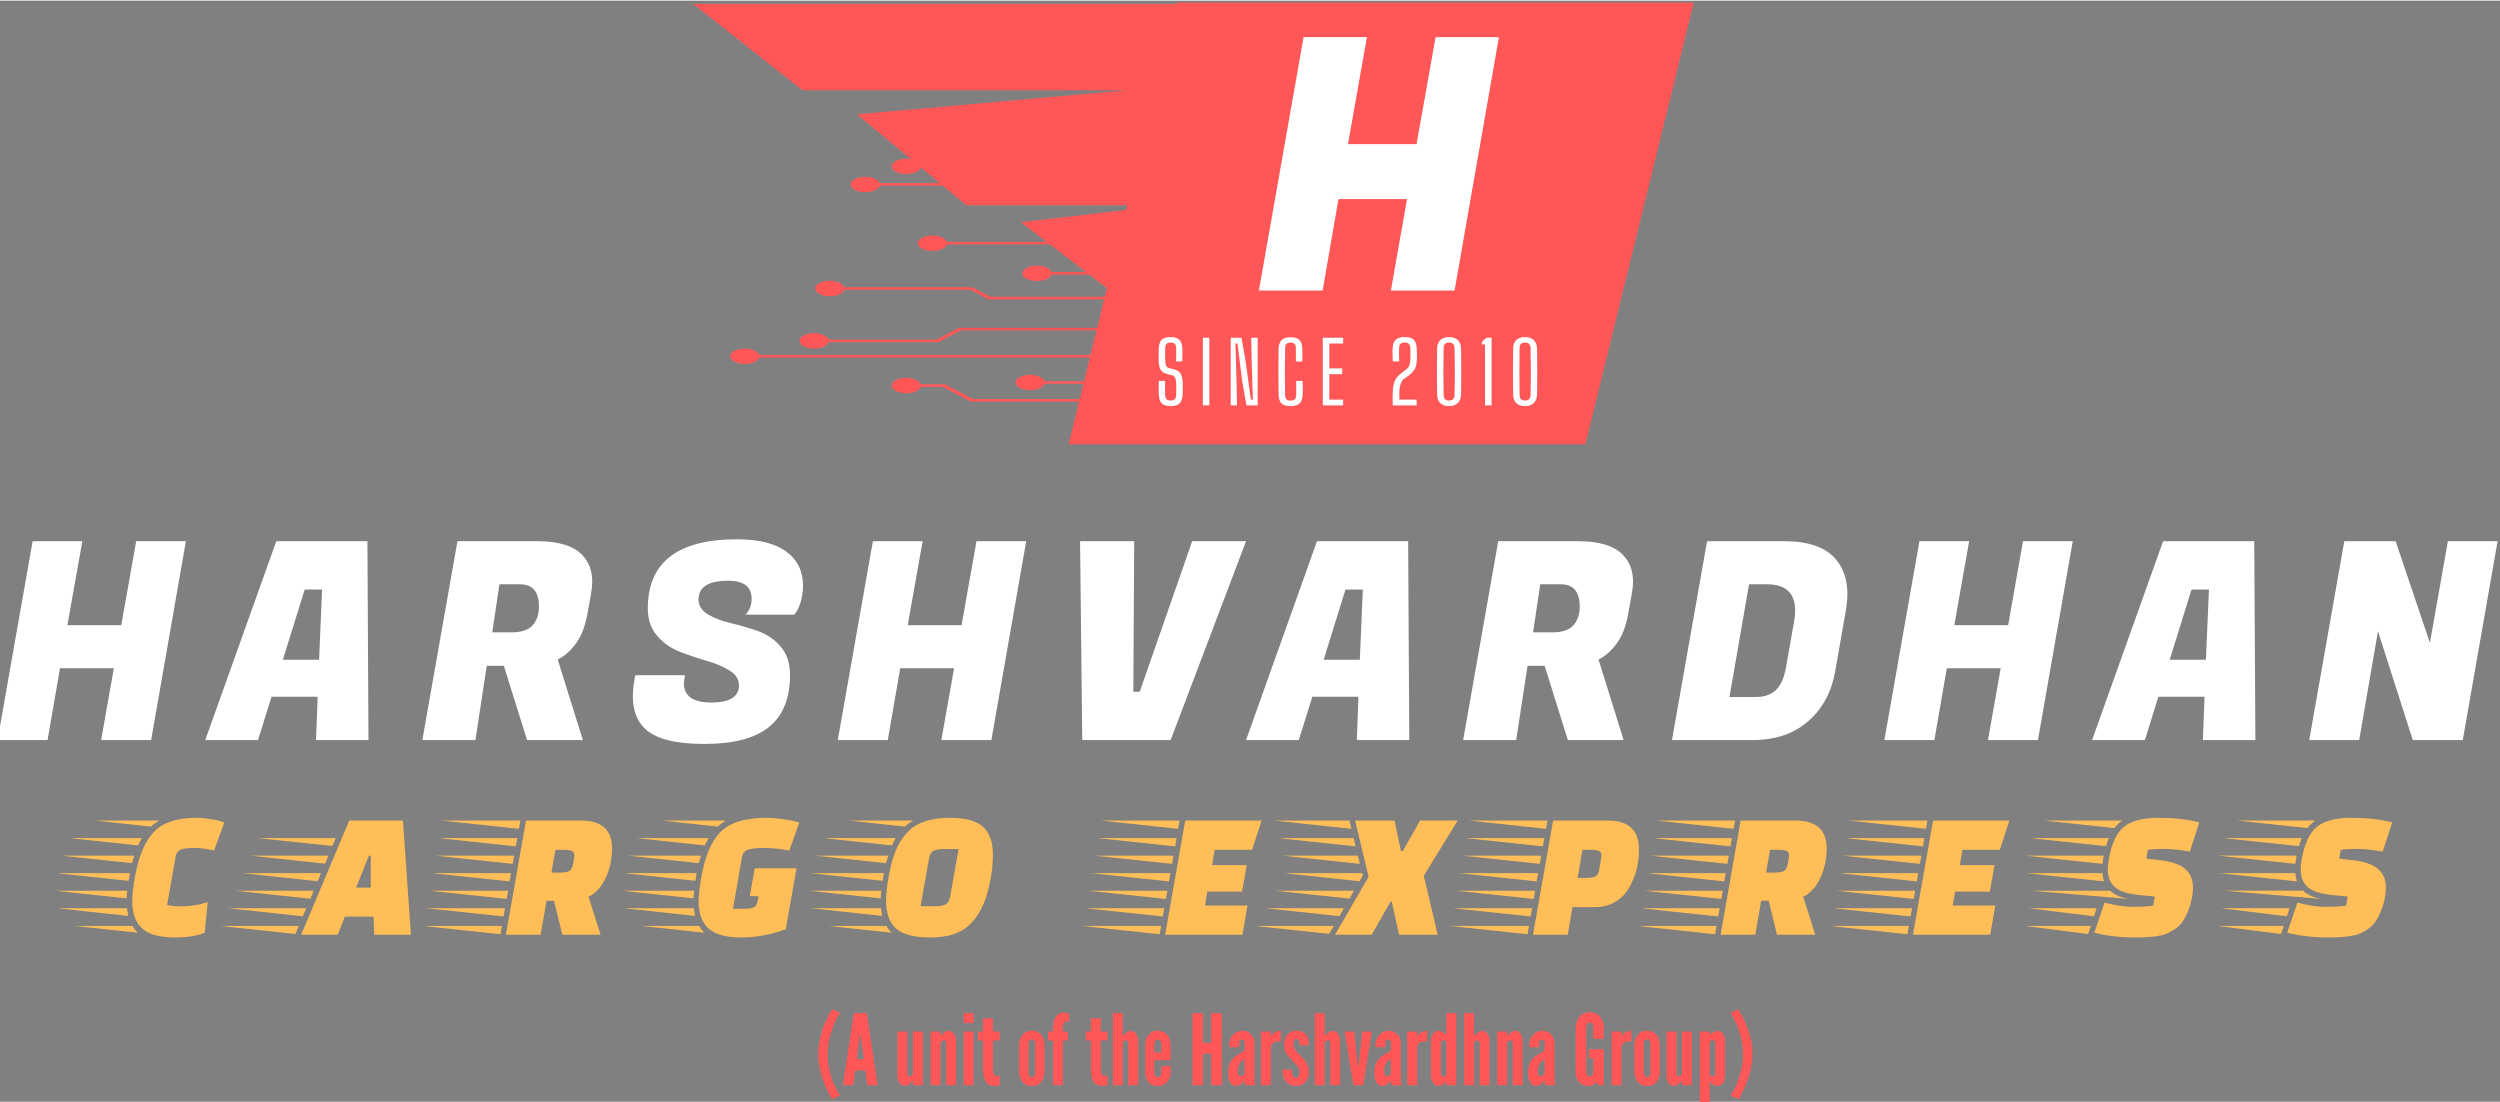 <?xml version="1.0" encoding="UTF-8"?>
<!DOCTYPE svg PUBLIC "-//W3C//DTD SVG 1.1//EN" "http://www.w3.org/Graphics/SVG/1.1/DTD/svg11.dtd">
<!-- Creator: CorelDRAW -->
<svg xmlns="http://www.w3.org/2000/svg" xml:space="preserve" width="601px" height="265px" version="1.1" style="shape-rendering:geometricPrecision; text-rendering:geometricPrecision; image-rendering:optimizeQuality; fill-rule:evenodd; clip-rule:evenodd"
viewBox="0 0 601 264.69"
 xmlns:xlink="http://www.w3.org/1999/xlink"
 xmlns:xodm="http://www.corel.com/coreldraw/odm/2003">
 <rect x="0" y="0" width="601" height="264.69" fill="#808080" stroke="none"/>
 <defs>
  <style type="text/css">
   <![CDATA[
    .fil2 {fill:black;fill-rule:nonzero}
    .fil5 {fill:#820208;fill-rule:nonzero}
    .fil1 {fill:#FF5758;fill-rule:nonzero}
    .fil3 {fill:#FFBE58;fill-rule:nonzero}
    .fil4 {fill:white;fill-rule:nonzero}
    .fil6 {fill:white;fill-rule:nonzero}
    .fil7 {fill:white;fill-rule:nonzero}
    .fil0 {fill:white;fill-rule:nonzero;fill-opacity:0}
   ]]>
  </style>
 </defs>
 <g id="Layer_x0020_1">
  <g id="_3016991309056">
   <g id="background-logo">
    <path class="fil0" d="M-1913666.44 956566.8l0 0c957033.81,-1915174.31 957033.81,-1915174.31 957033.81,-1915174.31 0,0 0,0 0,0 0,0 0,0 0,0 0,0 0,0 0,0 0,0 0,0 0,0l-957033.81 1912759.59c957033.81,-1912759.59 957033.81,-1912759.59 957033.81,-1912759.59 0,0 0,0 0,0 0,0 0,0 0,0 0,0 0,0 0,0 0,0 0,0 0,0l-957033.81 1912759.59c957033.81,-1912759.59 957033.81,-1912759.59 957033.81,-1912759.59 0,0 0,0 0,0 0,0 0,0 0,0 0,0 0,0 0,0 0,0 0,0 0,0l-957033.81 1915174.31c957033.81,-1915174.31 957033.81,-1915174.31 957033.81,-1915174.31 0,0 0,0 0,0 0,0 0,0 0,0 0,0 0,0 0,0 0,0 0,0 0,0z" paint-order="stroke"/>
   </g>
   <g id="logo-logo">
    <g paint-order="stroke">
     <g>
      <g paint-order="stroke">
       <g>
        <path class="fil1" d="M-1913666.44 955885.8l0 0 0 1.32c0,0 0,-440.47 0,-439.3 0,1.16 0,130.92 0,130.92l0 0 0 85.07 0 17.28 0 0 0 92.38 0 24.6 0 0 0 87.73z" paint-order="stroke"/>
       </g>
      </g>
     </g>
     <g>
      <g paint-order="stroke">
       <g>
        <path class="fil1" d="M-1913666.44 955720.49c0,-4.33 0,-7.84 0,-7.84 0,0 0,2.83 0,6.53l0 0 0 -0.11 0 0 0 2.83 0 0 0 -0.11 0 0c0,3.71 0,6.53 0,6.53 0,0 0,-3.51 0,-7.83z" paint-order="stroke"/>
       </g>
       <g>
        <path class="fil1" d="M-1913666.44 955719.19l0 0 0 -25.2 0 0 0 2.61 0 0 0 25.19 0 0c0,3.71 0,6.53 0,6.53 0,0 0,-3.51 0,-7.83 0,-4.33 0,-7.84 0,-7.84 0,0 0,2.83 0,6.54z" paint-order="stroke"/>
       </g>
       <g>
        <path class="fil1" d="M-1913666.44 955684.83l0 18.65 0 0c0,3.71 0,6.53 0,6.53 0,0 0,-3.51 0,-7.83 0,-4.33 0,-7.84 0,-7.84 0,0 0,2.83 0,6.53l0 0 0 -18.65 0 0 0 2.61 0 0 0 0z" paint-order="stroke"/>
       </g>
       <g>
        <path class="fil1" d="M-1913666.44 955641.12l0 0 0 18.45 0 0 0 2.6 0 0 0 -18.44 0 0c0,3.7 0,6.53 0,6.53 0,0 0,-3.51 0,-7.84 0,-4.32 0,-7.83 0,-7.83 0,0 0,2.83 0,6.53z" paint-order="stroke"/>
       </g>
       <g>
        <path class="fil1" d="M-1913666.44 955610.51l0 0 0 2.61 0 0c0,3.71 0,6.53 0,6.53 0,0 0,-3.51 0,-7.83 0,-4.33 0,-7.84 0,-7.84 0,0 0,2.83 0,6.53z" paint-order="stroke"/>
       </g>
       <g>
        <path class="fil1" d="M-1913666.44 955587.9l0 9.76 0 0c0,3.7 0,6.53 0,6.53 0,0 0,-3.51 0,-7.84 0,-4.32 0,-7.83 0,-7.83 0,0 0,2.83 0,6.53l0 0 0 -9.76 0 0 0 2.61 0 0 0 0z" paint-order="stroke"/>
       </g>
       <g>
        <path class="fil1" d="M-1913666.44 955541.82l0 0 0 11.99 0 0 0 -0.23 0 0 0 2.84 0 0 0 0 0 0 0 -12 0 0c0,3.71 0,6.53 0,6.53 0,0 0,-3.51 0,-7.83 0,-4.33 0,-7.84 0,-7.84 0,0 0,2.83 0,6.54z" paint-order="stroke"/>
       </g>
       <g>
        <path class="fil1" d="M-1913666.44 955526.16l0 0 0 -0.23 0 0 0 2.83 0 0 0 0 0 0c0,3.71 0,6.53 0,6.53 0,0 0,-3.51 0,-7.83 0,-4.33 0,-7.84 0,-7.84 0,0 0,2.83 0,6.54z" paint-order="stroke"/>
       </g>
       <g>
        <path class="fil1" d="M-1913666.44 955492.98c0,0 0,2.83 0,6.53l0 0 0 -18.68 0 0 0 2.61 0 0 0 18.68 0 0c0,3.71 0,6.53 0,6.53 0,0 0,-3.51 0,-7.83 0,-4.33 0,-7.84 0,-7.84z" paint-order="stroke"/>
       </g>
       <g>
        <path class="fil1" d="M-1913666.44 955456.86l0 0 0 2.83 0 0 0 -0.22 0 0 0 24.5 0 0 0 15.01 0 0c0,3.71 0,6.53 0,6.53 0,0 0,-3.5 0,-7.83 0,-4.33 0,-7.84 0,-7.84 0,0 0,2.83 0,6.54l0 0 0 -15.02 0 0 0 -24.5 0 0 0 0z" paint-order="stroke"/>
       </g>
      </g>
     </g>
     <g>
      <g paint-order="stroke">
       <g>
        <polygon class="fil1" points="-1913666.44,955437.93 -1913666.44,955437.93 -1913666.44,955887.12 -1913666.44,955887.12 " paint-order="stroke"/>
       </g>
      </g>
     </g>
    </g>
   </g>
   <g id="text-logo">
    <g paint-order="stroke">
     <g id="text-logo-path-0">
      <path class="fil2" d="M-1913666.44 955339.4l0 0 0 -202.24 0 0 0 73.03 0 0 0 -73.03 0 0 0 202.24 0 0 0 -85.4 0 0 0 85.4zm0 -202.24l0 0 0 44.08 0 0 0 -44.08 0 0 0 202.24 0 0 0 -202.24zm0 153.09l0 0 0 -71.36 0 0 0 71.36zm0 49.15l0 0c0,0 0,-4.68 0,-14.05l0 0c0,-7.12 0,-16.11 0,-26.95l0 0c0,-3.75 0,-7.69 0,-11.83l0 0 0 -21.88c0,-12.17 0,-22 0,-29.49 0,-7.49 0,-12.84 0,-16.04l0 0 0 -82 0 0 0 75.57 0 0 0 -75.57 0 0 0 202.24zm0 -43.81l0 0 0 0 0 -48.88 0 0c0,0 0,2.38 0,7.16 0,4.77 0,11.1 0,18.98l0 0c0,15.16 0,22.74 0,22.74zm0 -100.84l0 0c0,-12.93 0,-19.39 0,-19.39 0,0 0,5.81 0,17.44l0 0c0,6.16 0,11.2 0,15.13 0,3.96 0,7.23 0,9.83 0,2.63 0,5.68 0,9.15 0,3.47 0,8.91 0,16.31 0,7.37 0,16.58 0,27.63l0 0c0,47 0,70.5 0,70.5l0 0c0,0 0,-4.17 0,-12.51 0,-8.3 0,-19.86 0,-34.65l0 0c0,-5.44 0,-10.63 0,-15.59 0,-4.98 0,-8.5 0,-10.55l0 0 0 -3.36 0 0c0,4.29 0,9.71 0,16.27l0 0c0,12.17 0,18.25 0,18.25l0 0c0,0 0,-6.35 0,-19.07l0 0c0,-6.37 0,-11.43 0,-15.17 0,-3.75 0,-6.69 0,-8.84 0,-2.17 0,-4.85 0,-8.02 0,-3.17 0,-8.45 0,-15.85 0,-7.4 0,-17.01 0,-28.82l0 0c0,-23.77 0,-41.42 0,-52.96 0,-11.5 0,-17.26 0,-17.26 0,0 0,5.24 0,15.72l0 0c0,7.89 0,18.76 0,32.62l0 0c0,5.23 0,10.94 0,17.13l0 0 0 4.48 0 0 0 -3.35c0,-1.87 0,-3.56 0,-5.07zm0 144.65l0 0 0 -202.24 0 0 0 73.03 0 0 0 -73.03 0 0 0 202.24 0 0 0 -85.4 0 0 0 85.4zm0 -153.08l0 0 0 153.08 0 0 0 -202.24 0 0 0 202.24 0 0 0 -153.08zm0 -49.16l0 0 0 44.08 0 0 0 -44.08 0 0 0 202.24 0 0 0 -202.24zm0 153.09l0 0 0 -71.36 0 0 0 71.36zm0 49.15l0 0c0,0 0,-4.68 0,-14.05l0 0c0,-7.12 0,-16.11 0,-26.95l0 0c0,-3.75 0,-7.69 0,-11.83l0 0 0 -21.88c0,-12.17 0,-22 0,-29.49 0,-7.49 0,-12.84 0,-16.04l0 0 0 -82 0 0 0 75.57 0 0 0 -75.57 0 0 0 202.24zm0 -43.81l0 0 0 0 0 -48.88 0 0c0,0 0,2.38 0,7.16 0,4.77 0,11.1 0,18.98l0 0c0,15.16 0,22.74 0,22.74zm0 43.81l0 0c0,0 0,-6.18 0,-18.53l0 0c0,-9.36 0,-21.07 0,-35.11l0 0c0,-5.07 0,-10.42 0,-16.04l0 0 0 -62.61c0,-21.17 0,-38.11 0,-50.83 0,-12.74 0,-19.12 0,-19.12l0 0 0 0 0 202.24zm0 -43.81l0 0 0 0 0 -114.62 0 0c0,0 0,2.39 0,7.16 0,4.77 0,12.6 0,23.47l0 0 0 46.07c0,4.11 0,7.85 0,11.24l0 0c0,17.79 0,26.68 0,26.68zm0 43.81l0 0 0 -202.24 0 0 0 73.03 0 0 0 -73.03 0 0 0 202.24 0 0 0 -85.4 0 0 0 85.4zm0 -202.24l0 0 0 44.08 0 0 0 -44.08 0 0 0 202.24 0 0 0 -202.24zm0 153.09l0 0 0 -71.36 0 0 0 71.36zm0 49.15l0 0 0 -202.24 0 0 0 110.68 0 -110.68 0 0 0 202.24 0 0 0 -103.38 0 103.38z" paint-order="stroke"/>
     </g>
    </g>
   </g>
   <g id="tagline-dbbf9af0-324b-4eb8-9b62-60056aca5b88-logo">
    <g paint-order="stroke">
     <g id="tagline-dbbf9af0-324b-4eb8-9b62-60056aca5b88-logo-path-0">
      <path class="fil3" d="M-1913666.44 955001.84l0 -3.71c0,-1 0,-2.36 0,-4.08l0 0 0 7.79 0 0zm0 -17.85l0 0c0,-2.83 0,-5.43 0,-7.79l0 0 0 7.79zm0 35.66l0 0 0 -7.61 0 7.61zm0 -53.46l0 0c0,-3.47 0,-6.09 0,-7.84l0 0 0 7.84zm0 71.31l0 0c0,-3.23 0,-5.71 0,-7.43l0 0 0 7.43zm0 -89.34l0 0c0,-2.84 0,-5.13 0,-6.89l0 0 0 6.89zm0 107.19l0 0c0,-2.24 0,-4.29 0,-6.16l0 0 0 6.16zm0 -118.88l0 0c0,0 0,3.02 0,9.06 0,6.07 0,15.42 0,28.04l0 0c0,5.35 0,13.22 0,23.61l0 0c0,21.29 0,36.77 0,46.43 0,9.67 0,14.5 0,14.5l0 0c0,0 0,-0.47 0,-1.4 0,-0.91 0,-2.06 0,-3.45l0 0 0 -28.4c0,1.75 0,2.63 0,2.63 0,0 0,-0.62 0,-1.86 0,-1.24 0,-3.72 0,-7.43l0 0 0 -48.7c0,-0.97 0,-1.45 0,-1.45l0 0c0,0 0,1.48 0,4.44l0 0 0 -31.22c0,-3.2 0,-4.8 0,-4.8zm0 21.16l0 -18.4 0 0 0 116.12 0 0 0 -116.12 0 0 0 18.4 0 0zm0 29.54l0 0 0 32.48 0 0 0 -32.48zm0 -39.01l0 -8.2 0 8.2 0 0zm0 18.03l0 -8.2 0 8.2 0 0zm0 17.8l0 -8.15 0 8.15 0 0zm0 17.85l0 -8.2 0 8.2 0 0zm0 17.81l0 -8.16 0 8.16 0 0zm0 35.7l0 -8.02 0 8.02 0 0zm0 -17.85l0 -7.98 0 7.98 0 0zm0 17.85l0 -8.02 0 8.02 0 0zm0 0l0 0c0,0 0,-9.49 0,-28.45l0 0c0,-7.8 0,-15.23 0,-22.29l0 0c0,-13.38 0,-22.29 0,-26.73l0 0 0 -38.65 0 0 0 34.57 0 0 0 -34.57 0 0 0 116.12zm0 -52.96l0 0c0,0 0,0.47 0,1.4 0,0.94 0,3.6 0,7.97 0,4.41 0,7.1 0,8.07l0 0c0,2.48 0,4.06 0,4.76 0,0.69 0,1.04 0,1.04l0 0 0 0 0 -23.24zm0 -54.23l0 -8.38 0 8.38 0 0zm0 35.83l0 -8.33 0 8.33 0 0zm0 35.66l0 -8.34 0 8.34 0 0zm0 17.85l0 -8.38 0 8.38 0 0zm0 -71.31l0 -8.38 0 8.38 0 0zm0 89.16l0 -8.38 0 8.38 0 0zm0 -53.51l0 -8.38 0 8.38 0 0zm0 4.99l0 -62.02c0,-5.56 0,-8.34 0,-8.34 0,0 0,3.02 0,9.06 0,6.07 0,15.42 0,28.04l0 0c0,5.35 0,13.22 0,23.61l0 0c0,21.56 0,37.1 0,46.61 0,9.55 0,14.32 0,14.32l0 0c0,0 0,-0.5 0,-1.49 0,-1 0,-2.12 0,-3.36l0 0 0 -28.4c0,1.75 0,2.63 0,2.63 0,0 0,-0.62 0,-1.86 0,-1.24 0,-3.72 0,-7.43l0 0 0 -52.6 0 0c0,0 0,0.47 0,1.41 0,0.93 0,3.06 0,6.38l0 0 0 5.03 0 0 0 28.41 0 0zm0 -4.99l0 -3.71c0,-1 0,-2.36 0,-4.08l0 0 0 7.79 0 0zm0 -17.85l0 0c0,-2.83 0,-5.43 0,-7.79l0 0 0 7.79zm0 35.66l0 0 0 -7.61 0 7.61zm0 -53.46l0 0c0,-3.47 0,-6.09 0,-7.84l0 0 0 7.84zm0 71.31l0 0c0,-3.23 0,-5.71 0,-7.43l0 0 0 7.43zm0 -89.34l0 0c0,-2.84 0,-5.13 0,-6.89l0 0 0 6.89zm0 107.19l0 0c0,-2.24 0,-4.29 0,-6.16l0 0 0 6.16zm0 -87.12l0 0c0,0 0,0.59 0,1.77 0,1.17 0,3.86 0,8.06l0 0 0 48.29 0 0c0,0 0,-0.59 0,-1.76 0,-1.18 0,-3.87 0,-8.07l0 0 0 -48.29zm0 89.88l0 0c0,0 0,-3.06 0,-9.2 0,-6.13 0,-15.57 0,-28.31 0,-12.75 0,-26.1 0,-40.05 0,-13.92 0,-24.75 0,-32.48 0,-7.73 0,-11.6 0,-11.6 0,0 0,3.05 0,9.15 0,6.13 0,15.59 0,28.36l0 0c0,6.07 0,14.09 0,24.06 0,9.97 0,18.57 0,25.82 0,7.22 0,13.5 0,18.85l0 0c0,10.27 0,15.4 0,15.4zm0 -56.27l0 -3.71c0,-1 0,-2.36 0,-4.08l0 0 0 7.79 0 0zm0 -17.85l0 0c0,-2.83 0,-5.43 0,-7.79l0 0 0 7.79zm0 35.66l0 0 0 -7.61 0 7.61zm0 -53.46l0 0c0,-3.47 0,-6.09 0,-7.84l0 0 0 7.84zm0 71.31l0 0c0,-3.23 0,-5.71 0,-7.43l0 0 0 7.43zm0 -89.34l0 0c0,-2.84 0,-5.13 0,-6.89l0 0 0 6.89zm0 107.19l0 0c0,-2.24 0,-4.29 0,-6.16l0 0 0 6.16zm0 -45.35l0 -26.91 0 0 0 -14.14 0 0 0 -29.72 0 0 0 116.12 0 0 0 -29.72 0 0 0 -15.63 0 0zm0 -61.84l0 -8.38 0 8.38 0 0zm0 35.83l0 -8.33 0 8.33 0 0zm0 17.85l0 -8.38 0 8.38 0 0zm0 17.81l0 -8.34 0 8.34 0 0zm0 17.85l0 -8.38 0 8.38 0 0zm0 -71.31l0 -8.38 0 8.38 0 0zm0 89.16l0 -8.38 0 8.38 0 0zm0 -55.95l0 -5.76 0 8.2 0 0 0 -2.44zm0 -59.21l0 7.97 0 0 0 -7.97zm0 79.46l0 -8.34 0 8.34 0 0zm0 -35.66l0 -7.97 0 7.97 0 0zm0 45.13l0 0 0 8.38 0 0c0,-1.88 0,-4.67 0,-8.38zm0 17.85l0 0 0 8.38 0 0c0,-1.88 0,-4.67 0,-8.38zm0 -80.78l0 -8.02 0 8.02 0 0zm0 89.16l0 0 0 -31.04 0 0 0 31.04 0 0 0 -56.13 0 -59.99 0 0 0 33.44 0 0 0 -33.44 0 0 0 58.9 0 57.22zm0 -88.07l0 0 0 0 0 -28.05 0 0 0 116.12 0 0c0,0 0,-9.79 0,-29.36l0 0c0,-9.3 0,-17.7 0,-25.19 0,-7.49 0,-13.42 0,-17.8 0,-4.41 0,-8.13 0,-11.15 0,-3.05 0,-4.57 0,-4.57zm0 29.72l0 0c0,0 0,0.46 0,1.4 0,0.94 0,3.07 0,6.39l0 0c0,9.18 0,14.19 0,15.04l0 0c0,2.35 0,3.91 0,4.67 0,0.75 0,1.13 0,1.13l0 0 0 0 0 -28.63zm0 -48.84l0 -8.38 0 8.38 0 0zm0 35.83l0 -8.33 0 8.33 0 0zm0 35.66l0 -8.34 0 8.34 0 0zm0 17.85l0 -8.38 0 8.38 0 0zm0 -71.31l0 -8.38 0 8.38 0 0zm0 89.16l0 -8.38 0 8.38 0 0zm0 -53.51l0 -8.38 0 8.38 0 0zm0 53.51l0 0c0,0 0,-9.49 0,-28.45l0 0c0,-7.8 0,-15.23 0,-22.29l0 0c0,-13.38 0,-22.29 0,-26.73l0 0 0 -38.65 0 0 0 34.57 0 0 0 -34.57 0 0 0 116.12zm0 -52.96l0 0c0,0 0,0.47 0,1.4 0,0.94 0,3.6 0,7.97 0,4.41 0,7.1 0,8.07l0 0c0,2.48 0,4.06 0,4.76 0,0.69 0,1.04 0,1.04l0 0 0 0 0 -23.24zm0 -54.23l0 -8.38 0 8.38 0 0zm0 35.83l0 -8.33 0 8.33 0 0zm0 35.66l0 -8.34 0 8.34 0 0zm0 17.85l0 -8.38 0 8.38 0 0zm0 -71.31l0 -8.38 0 8.38 0 0zm0 89.16l0 -8.38 0 8.38 0 0zm0 -53.51l0 -8.38 0 8.38 0 0zm0 8.16l0 -26.91 0 0 0 -14.14 0 0 0 -29.72 0 0 0 116.12 0 0 0 -29.72 0 0 0 -15.63 0 0zm0 -61.84l0 -8.38 0 8.38 0 0zm0 35.83l0 -8.33 0 8.33 0 0zm0 17.85l0 -8.38 0 8.38 0 0zm0 17.81l0 -8.34 0 8.34 0 0zm0 17.85l0 -8.38 0 8.38 0 0zm0 -71.31l0 -8.38 0 8.38 0 0zm0 89.16l0 -8.38 0 8.38 0 0zm0 -44.04l0 0 0 8.34 0 0c0,-2.48 0,-5.26 0,-8.34zm0 26.19l0 0 0 -8.16 0 8.16zm0 -35.66l0 0c0,-3.35 0,-6.14 0,-8.38l0 0 0 8.38zm0 -26.18l0 0 0 8.33 0 0c0,-3.95 0,-6.73 0,-8.33zm0 79.69l0 0c0,-1.88 0,-4.43 0,-7.66l0 0 0 7.66zm0 -97.36l0 8.2 0 0 0 -8.2zm0 -18.03l0 8.2 0 0 0 -8.2zm0 1.31l0 30.67c0,-2.87 0,-4.3 0,-4.3 0,0 0,0.38 0,1.13l0 0 0 9.29 0 1.49c0,1.12 0,3.78 0,7.98 0,4.2 0,10.15 0,17.85l0 0c0,3.32 0,7.03 0,11.14l0 0c0,15.83 0,26.72 0,32.67 0,5.95 0,8.92 0,8.92 0,0 0,-1.56 0,-4.67l0 0 0 -29.67c0,1.84 0,2.76 0,2.76 0,0 0,-0.3 0,-0.9l0 0 0 -9.11 0 -1.31c0,-1.36 0,-4.37 0,-9.02 0,-4.65 0,-10.87 0,-18.66l0 0c0,-7.91 0,-16.09 0,-24.51l0 0c0,-4.35 0,-7.97 0,-10.87 0,-2.9 0,-5.38 0,-7.43 0,-2.06 0,-3.61 0,-4.67 0,-1.03 0,-1.8 0,-2.31l0 0c0,-0.85 0,-1.27 0,-1.27l0 0c0,0 0,1.6 0,4.8l0 0zm0 70.04l0 0 0 8.34 0 0c0,-2.48 0,-5.26 0,-8.34zm0 26.19l0 0 0 -8.16 0 8.16zm0 -35.66l0 0c0,-3.35 0,-6.14 0,-8.38l0 0 0 8.38zm0 -26.18l0 0 0 8.33 0 0c0,-3.95 0,-6.73 0,-8.33zm0 79.69l0 0c0,-1.88 0,-4.43 0,-7.66l0 0 0 7.66zm0 -97.36l0 8.2 0 0 0 -8.2zm0 -18.03l0 8.2 0 0 0 -8.2zm0 1.31l0 30.67c0,-2.87 0,-4.3 0,-4.3 0,0 0,0.38 0,1.13l0 0 0 9.29 0 1.49c0,1.12 0,3.78 0,7.98 0,4.2 0,10.15 0,17.85l0 0c0,3.32 0,7.03 0,11.14l0 0c0,15.83 0,26.72 0,32.67 0,5.95 0,8.92 0,8.92 0,0 0,-1.56 0,-4.67l0 0 0 -29.67c0,1.84 0,2.76 0,2.76 0,0 0,-0.3 0,-0.9l0 0 0 -9.11 0 -1.31c0,-1.36 0,-4.37 0,-9.02 0,-4.65 0,-10.87 0,-18.66l0 0c0,-7.91 0,-16.09 0,-24.51l0 0c0,-4.35 0,-7.97 0,-10.87 0,-2.9 0,-5.38 0,-7.43 0,-2.06 0,-3.61 0,-4.67 0,-1.03 0,-1.8 0,-2.31l0 0c0,-0.85 0,-1.27 0,-1.27l0 0c0,0 0,1.6 0,4.8l0 0z" paint-order="stroke"/>
     </g>
    </g>
   </g>
   <g id="tagline-a7bc8c78-0f62-4271-a024-a3594c7b6e8e-logo">
    <g paint-order="stroke">
     <g id="tagline-a7bc8c78-0f62-4271-a024-a3594c7b6e8e-logo-path-0">
      <polygon class="fil4" points="-1913666.44,955851.98 -1913666.44,955851.98 -1913666.44,955594.29 -1913666.44,955594.29 -1913666.44,955687.34 -1913666.44,955687.34 -1913666.44,955594.29 -1913666.44,955594.29 -1913666.44,955851.98 -1913666.44,955851.98 -1913666.44,955743.16 -1913666.44,955743.16 " paint-order="stroke"/>
     </g>
    </g>
   </g>
   <g id="tagline-e5eca160-d3da-4408-af3e-4470b3f742a1-logo">
    <g paint-order="stroke">
     <g id="tagline-e5eca160-d3da-4408-af3e-4470b3f742a1-logo-path-0">
      <path class="fil4" d="M-1913666.44 955476.79c0,0 0,0.95 0,2.81 0,1.9 0,5.03 0,9.42 0,1.36 0,2.58 0,3.67l0 3.4 0 4.21c0,3.9 0,6.98 0,9.24 0,2.27 0,3.81 0,4.67l0 1.13c0,0.46 0,1.27 0,2.45 0,1.22 0,3.08 0,5.48 0,2.04 0,4.17 0,6.34 0,2.22 0,4.31 0,6.39 0,1.86 0,3.22 0,4.08 0,0.9 0,1.36 0,1.36 0,0.04 0,-1.77 0,-5.44 0,-2.31 0,-4.58 0,-6.89 0,-2.31 0,-4.57 0,-6.88l0 0c0,2.4 0,4.76 0,7.02l0 5.71c0,4.26 0,7.34 0,9.2 0,1.9 0,2.85 0,2.85 0,0 0,-0.91 0,-2.81 0,-1.86 0,-4.94 0,-9.24 0,-1.95 0,-3.94 0,-5.98 0,-2.04 0,-3.94 0,-5.71 0,-4.03 0,-7.16 0,-9.33 0,-2.22 0,-3.76 0,-4.62l0 -1.23c0,-0.45 0,-1.36 0,-2.67 0,-1.36 0,-3.08 0,-5.16 0,-2.5 0,-4.62 0,-6.35 0,-1.72 0,-3.71 0,-6.02 0,-1.9 0,-3.26 0,-4.12 0,-0.86 0,-1.32 0,-1.32 0,0 0,0.46 0,1.32 0,0.86 0,2.22 0,4.12 0,2.31 0,4.66 0,7.11 0,2.4 0,4.89 0,7.43l0 0c0,-2.54 0,-4.76 0,-6.75 0,-1.99 0,-4.21 0,-6.66 0,-4.39 0,-7.52 0,-9.42 0,-1.86 0,-2.81 0,-2.81zm0 0.68l0 0 0 68.86 0 0 0 -68.86zm0 0l0 0 0 25.82 0 37.2 0 0 0 -38.56 0 -24.46 0 0 0 68.86 0 0 0 -24.96 0 -37.97 0 0 0 41.05 0 21.88 0 0 0 -68.86zm0 -0.68c0,0 0,0.9 0,2.81 0,1.86 0,4.94 0,9.24 0,2.26 0,4.58 0,6.8 0,2.22 0,4.48 0,6.79l0 0c0,-2.22 0,-4.67 0,-7.29 0,-2.68 0,-5.12 0,-7.34 0,-1.95 0,-3.31 0,-4.12 0,-0.87 0,-1.32 0,-1.32 0,0 0,0.41 0,1.27 0,0.82 0,2.22 0,4.17 0,8.24 0,16.31 0,24.14 0,7.84 0,15.86 0,24.06 0,1.95 0,3.31 0,4.08 0,0.86 0,1.27 0,1.27 0,0 0,-0.41 0,-1.23 0,-0.81 0,-2.17 0,-4.12 0,-2.17 0,-4.48 0,-6.98 0,-2.44 0,-4.75 0,-6.88l0 0c0,1.08 0,2.44 0,3.98 0,1.59 0,3.18 0,4.81 0,1.58 0,2.94 0,3.94 0,4.3 0,7.38 0,9.24 0,1.81 0,2.72 0,2.72 0,0 0,-1 0,-2.99 0,-2 0,-4.99 0,-8.88 0,-15.36 0,-30.76 0,-46.12 0,-4.26 0,-7.34 0,-9.24 0,-1.86 0,-2.81 0,-2.81zm0 0.68l0 0 0 5.93 0 0 0 25.83 0 0 0 5.93 0 0 0 25.24 0 0 0 5.93 0 0 0 -68.86zm0 0l0 0 0 5.93 0 0 0 6.98c0,2.99 0,5.75 0,8.25 0,2.53 0,4.48 0,5.88l0 2.99c0,2 0,4.17 0,6.48 0,2.27 0,5.44 0,9.47 0,1.5 0,3.35 0,5.66 0,2.31 0,4.26 0,5.85 0,4.3 0,7.38 0,9.24 0,1.9 0,2.81 0,2.81 0,0 0,-0.91 0,-2.81 0,-1.86 0,-4.94 0,-9.24 0,-1.72 0,-3.72 0,-6.03 0,-2.22 0,-4.48 0,-6.7l0 0c0,2.31 0,4.57 0,6.88 0,2.31 0,4.58 0,6.89 0,1.86 0,3.22 0,4.08 0,0.9 0,1.36 0,1.36 0,0 0,-0.46 0,-1.36 0,-0.86 0,-2.22 0,-4.08 0,-4.26 0,-8.43 0,-12.55 0,-1.72 0,-3.4 0,-5.03 0,-1.58 0,-3.12 0,-4.62l0 -2.94c0,-1.27 0,-2.72 0,-4.44 0,-1.68 0,-3.81 0,-6.39 0,-2.58 0,-5.8 0,-9.65 0,-1.86 0,-3.31 0,-4.44 0,-1.13 0,-2.04 0,-2.85 0,-0.77 0,-1.59 0,-2.45 0,-0.86 0,-1.9 0,-3.17zm0 -0.68c0,0 0,1.04 0,3.13 0,2.08 0,5.07 0,8.92 0,7.34 0,14.99 0,22.97 0,7.97 0,15.72 0,23.15 0,3.89 0,6.88 0,8.97 0,2.04 0,3.08 0,3.08 0,0 0,-1.04 0,-3.13 0,-2.08 0,-5.07 0,-8.92 0,-7.43 0,-15.13 0,-23.02 0,-7.92 0,-15.67 0,-23.1 0,-3.9 0,-6.89 0,-8.97 0,-2.04 0,-3.08 0,-3.08zm0 5.66c0,0 0,1.77 0,5.26 0,7.06 0,14.77 0,23.1 0,8.38 0,16.76 0,25.28 0,3.54 0,5.35 0,5.35 0,0 0,-1.81 0,-5.35 0,-6.84 0,-14.41 0,-22.79 0,-8.33 0,-16.85 0,-25.59 0,-3.49 0,-5.26 0,-5.26zm0 -4.98l0 0 0 68.86 0 0 0 -4.3 0 -2.59 0 0 0 -61.97zm0 -0.68c0,0 0,1.04 0,3.13 0,2.08 0,5.07 0,8.92 0,7.34 0,14.99 0,22.97 0,7.97 0,15.72 0,23.15 0,3.89 0,6.88 0,8.97 0,2.04 0,3.08 0,3.08 0,0 0,-1.04 0,-3.13 0,-2.08 0,-5.07 0,-8.92 0,-7.43 0,-15.13 0,-23.02 0,-7.92 0,-15.67 0,-23.1 0,-3.9 0,-6.89 0,-8.97 0,-2.04 0,-3.08 0,-3.08zm0 5.66c0,0 0,1.77 0,5.26 0,7.06 0,14.77 0,23.1 0,8.38 0,16.76 0,25.28 0,3.54 0,5.35 0,5.35 0,0 0,-1.81 0,-5.35 0,-6.84 0,-14.41 0,-22.79 0,-8.33 0,-16.85 0,-25.59 0,-3.49 0,-5.26 0,-5.26z" paint-order="stroke"/>
     </g>
    </g>
   </g>
   <g id="tagline-b593b19f-af23-4229-8200-f497ac1f8d68-logo">
    <g paint-order="stroke">
     <g id="tagline-b593b19f-af23-4229-8200-f497ac1f8d68-logo-path-0">
      <path class="fil5" d="M-1913666.44 954817.65l0 0c0,-6.43 0,-12.3 0,-17.62l0 0c0,-10.57 0,-19.98 0,-28.22l0 0 0 4.07c0,3.36 0,7.22 0,11.6l0 0c0,9.76 0,19.81 0,30.17l0 0c0,6.23 0,11.9 0,17.04l0 0c0,10.09 0,18.36 0,24.82l0 0 0 4.08c0,-4.11 0,-8.65 0,-13.64l0 0c0,-10.93 0,-21.7 0,-32.3zm0 41.86l0 -73.25 0 0 0 14.95 0 0 0 -14.95 0 0 0 73.25 0 0zm0 -46.93l0 0 0 23.1 0 1.91 0 0 0 -1.91 0 -23.1zm0 28.18l0 -44.63c0,-2.68 0,-5.02 0,-7.02l0 0c0,-2.41 0,-3.62 0,-3.62l0 0c0,0 0,0.25 0,0.77l0 0c0,0.6 0,1.8 0,3.58l0 0c0,0.6 0,0.93 0,0.99l0 0 0 -4.57 0 0 0 54.5 0 0 0 -42.9c0,-0.73 0,-1.17 0,-1.32l0 0c0,-0.87 0,-1.31 0,-1.31l0 0c0,0 0,0.15 0,0.45 0,0.33 0,0.97 0,1.9l0 0 0 43.18 0 0zm0 0l0 -54.5 0 0 0 42.99c0,0.3 0,0.71 0,1.22l0 0c0,0.88 0,1.32 0,1.32l0 0c0,0 0,-0.79 0,-2.36l0 0 0 -43.17 0 0 0 44.67c0,2.62 0,4.98 0,7.06l0 0c0,2.39 0,3.58 0,3.58l0 0c0,0 0,-0.24 0,-0.72l0 0c0,-0.64 0,-1.81 0,-3.53l0 0c0,-0.73 0,-1.11 0,-1.14l0 0 0 4.58 0 0zm0 0l0 -54.5 0 0 0 54.5 0 0zm0 18.75l0 -10.1 0 0 0 10.1 0 0zm0 -18.75l0 -9.06 0 0 0 -27.91c0,-5.01 0,-8.86 0,-11.55l0 0c0,-4.5 0,-6.75 0,-6.75l0 0c0,0 0,0.09 0,0.27l0 0c0,0.03 0,0.11 0,0.23 0,0.09 0,0.15 0,0.18l0 0 0 9.87c0,-0.03 0,-0.06 0,-0.09 0,-0.03 0,-0.06 0,-0.09l0 0c0,-0.15 0,-0.22 0,-0.22l0 0c0,0 0,1.08 0,3.26l0 0c0,1.21 0,3.11 0,5.71l0 0 0 27.09 0 0 0 9.06 0 0 0 13.5 0 0 0 -13.5 0 0zm0 -13.55l0 -27.36c0,-2.48 0,-4.88 0,-7.2l0 0c0,-4.78 0,-7.16 0,-7.16l0 0c0,0 0,0.72 0,2.17l0 0c0,1.42 0,3.08 0,4.99 0,1.9 0,4.18 0,6.84l0 0 0 28.04c0,2.3 0,4.62 0,6.98l0 0c0,4.71 0,7.06 0,7.06l0 0c0,0 0,-0.72 0,-2.17l0 0c0,-2.78 0,-6.84 0,-12.19l0 0zm0 -27.36l0 0 0 27.36c0,1.09 0,2.03 0,2.81l0 0c0,1.84 0,2.77 0,2.77l0 0c0,0 0,-0.26 0,-0.78l0 0c0,-1.08 0,-2.5 0,-4.25l0 0c0,-0.19 0,-0.37 0,-0.55l0 0 0 -27.36c0,-1.12 0,-2.07 0,-2.86l0 0c0,-1.78 0,-2.67 0,-2.67l0 0c0,0 0,0.27 0,0.82l0 0c0,1.12 0,2.5 0,4.17l0 0c0,0.18 0,0.36 0,0.54zm0 40.91l0 -9.06 0 0 0 -45.44 0 0 0 45.44 0 0 0 9.06 0 0 0 1.4 0 2.4c0,1.03 0,2.04 0,3.04l0 0c0,2.23 0,3.35 0,3.35l0 0c0,0 0,-0.07 0,-0.23l0 0c0,-0.03 0,-0.06 0,-0.09 0,-0.03 0,-0.06 0,-0.09l0 0 0 8.66 0 0.31c0,0.25 0,0.37 0,0.37l0 0c0,0 0,-2.22 0,-6.66l0 0c0,-2.63 0,-6.29 0,-10.97l0 0 0 -1.49 0 0zm0 0l0 -9.06 0 0 0 -27.91c0,-5.01 0,-8.86 0,-11.55l0 0c0,-4.5 0,-6.75 0,-6.75l0 0c0,0 0,0.09 0,0.27l0 0c0,0.03 0,0.11 0,0.23 0,0.09 0,0.15 0,0.18l0 0 0 9.87c0,-0.03 0,-0.06 0,-0.09 0,-0.03 0,-0.06 0,-0.09l0 0c0,-0.15 0,-0.22 0,-0.22l0 0c0,0 0,1.08 0,3.26l0 0c0,1.21 0,3.11 0,5.71l0 0 0 27.09 0 0 0 9.06 0 0 0 13.5 0 0 0 -13.5 0 0zm0 18.75l0 -73.25 0 0 0 42.99c0,0.3 0,0.71 0,1.22l0 0c0,0.88 0,1.32 0,1.32l0 0c0,0 0,-0.79 0,-2.36l0 0 0 -43.17 0 0 0 44.67c0,2.62 0,4.98 0,7.06l0 0c0,2.39 0,3.58 0,3.58l0 0c0,0 0,-0.24 0,-0.72l0 0c0,-0.64 0,-1.81 0,-3.53l0 0c0,-0.73 0,-1.11 0,-1.14l0 0 0 23.33 0 0zm0 -32.3l0 -27.36c0,-2.54 0,-4.94 0,-7.2l0 0c0,-4.78 0,-7.16 0,-7.16l0 0c0,0 0,0.72 0,2.17l0 0c0,1.42 0,3.08 0,4.99 0,1.87 0,4.15 0,6.84l0 0 0 6.29 0 0 0 -5.93c0,-1.12 0,-2.07 0,-2.86l0 0c0,-1.78 0,-2.67 0,-2.67l0 0c0,0 0,0.27 0,0.82l0 0c0,1.24 0,2.81 0,4.71l0 0 0 11.82 0 0 0 15.86c0,2.3 0,4.62 0,6.98l0 0c0,4.71 0,7.06 0,7.06l0 0c0,0 0,-0.72 0,-2.17l0 0c0,-2.81 0,-6.87 0,-12.19l0 0zm0 -7.65l0 0 0 7.65c0,1.27 0,2.21 0,2.81l0 0c0,1.84 0,2.77 0,2.77l0 0c0,0 0,-0.26 0,-0.78l0 0c0,-1.17 0,-2.77 0,-4.8l0 0 0 -7.65zm0 39.95l0 -73.25 0 0 0 31.89 0 0 0 -31.89 0 0 0 73.25 0 0 0 -30.26 0 0 0 30.26 0 0zm0 -60.61l0 0c0,-4.99 0,-8.62 0,-10.92l0 0c0,-1.66 0,-2.49 0,-2.49l0 0c0,0 0,0.63 0,1.9l0 0c0,0.91 0,1.99 0,3.26l0 0 0 0c0,-2.14 0,-3.61 0,-4.39l0 0 0 0c0,2.78 0,5.93 0,9.47l0 0 0 33.52c0,3.54 0,6.48 0,8.84l0 0c0,2.32 0,3.48 0,3.48l0 0c0,0 0,-1.42 0,-4.25l0 0c0,-2.93 0,-6.36 0,-10.29l0 0 0 -2.26 0 0 0 2.58c0,0.66 0,1.52 0,2.58l0 0c0,1.9 0,2.86 0,2.86l0 0c0,0 0,-0.56 0,-1.68l0 0c0,-0.64 0,-1.74 0,-3.31l0 0 0 -5.98c0,-0.15 0,-0.3 0,-0.45 0,-0.15 0,-0.3 0,-0.45 0,-0.19 0,-0.32 0,-0.41 0,-0.12 0,-0.27 0,-0.46 0,-0.18 0,-0.33 0,-0.45 0,-0.09 0,-0.25 0,-0.5 0,-0.21 0,-0.39 0,-0.54l0 0c0,-1.78 0,-3.84 0,-6.16l0 0c0,-3.47 0,-7.97 0,-13.5zm0 1.54l0 0c0,2.72 0,5.16 0,7.34 0,2.2 0,3.8 0,4.8l0 0 0 -13.95c0,-0.94 0,-1.73 0,-2.36 0,-0.63 0,-0.95 0,-0.95l0 0c0,0 0,0.69 0,2.08l0 0c0,0.94 0,1.95 0,3.04zm0 40.32l0 -54.5 0 0 0 37.87c0,2.12 0,3.78 0,4.99l0 0c0,1.11 0,1.67 0,1.67l0 0c0,0 0,-0.13 0,-0.41l0 0 0 11.19c0,0 0,-0.96 0,-2.9l0 0c0,-0.72 0,-1.45 0,-2.17 0,-0.75 0,-1.36 0,-1.81l0 0 0 6.07 0 0zm0 -38.65l0 0c0,-4.25 0,-7.74 0,-10.46l0 0c0,-4.11 0,-6.16 0,-6.16l0 0c0,0 0,1.64 0,4.94l0 0c0,2.62 0,5.96 0,10.01l0 0c0,3.02 0,6.16 0,9.42l0 0c0,1.69 0,4.09 0,7.2l0 0c0,1.82 0,3.37 0,4.67l0 0c0,1.78 0,3.49 0,5.12l0 0c0,1.81 0,3.2 0,4.17l0 0c0,1.48 0,2.22 0,2.22l0 0c0,0 0,-0.74 0,-2.22l0 0c0,-0.88 0,-2.27 0,-4.17l0 0 0 0c0,4.26 0,7.51 0,9.74l0 0c0,3.32 0,4.98 0,4.98l0 0c0,0 0,0 0,0l0 0c0,-0.09 0,-1.75 0,-4.98l0 0c0,-2.51 0,-5.75 0,-9.74l0 0c0,-3.41 0,-6.64 0,-9.69l0 0c0,-1.7 0,-4.07 0,-7.12l0 0c0,-1.36 0,-2.43 0,-3.21 0,-0.79 0,-1.8 0,-3.04 0,-1.21 0,-2.32 0,-3.35l0 0c0,-4.38 0,-6.57 0,-6.57l0 0c0,0 0,1.01 0,3.03l0 0c0,1.3 0,3.04 0,5.21l0 0zm0 57.4l0 -73.25 0 0 0 42.99c0,0.3 0,0.71 0,1.22l0 0c0,0.88 0,1.32 0,1.32l0 0c0,0 0,-0.79 0,-2.36l0 0 0 -43.17 0 0 0 44.67c0,2.62 0,4.98 0,7.06l0 0c0,2.39 0,3.58 0,3.58l0 0c0,0 0,-0.24 0,-0.72l0 0c0,-0.64 0,-1.81 0,-3.53l0 0c0,-0.73 0,-1.11 0,-1.14l0 0 0 23.33 0 0zm0 -18.75l0 0 0 -54.5 0 0 0 54.5 0 0 0 -31.58 0 -3.49 0 0 0 3.49 0 31.58zm0 -41.86l0 0c0,-4.99 0,-8.62 0,-10.92l0 0c0,-1.66 0,-2.49 0,-2.49l0 0c0,0 0,0.63 0,1.9l0 0c0,0.91 0,1.99 0,3.26l0 0 0 0c0,-2.14 0,-3.61 0,-4.39l0 0 0 0c0,2.78 0,5.93 0,9.47l0 0 0 33.52c0,3.54 0,6.48 0,8.84l0 0c0,2.32 0,3.48 0,3.48l0 0c0,0 0,-1.42 0,-4.25l0 0c0,-2.93 0,-6.36 0,-10.29l0 0 0 -2.26 0 0 0 2.58c0,0.66 0,1.52 0,2.58l0 0c0,1.9 0,2.86 0,2.86l0 0c0,0 0,-0.56 0,-1.68l0 0c0,-0.64 0,-1.74 0,-3.31l0 0 0 -5.98c0,-0.15 0,-0.3 0,-0.45 0,-0.15 0,-0.3 0,-0.45 0,-0.19 0,-0.32 0,-0.41 0,-0.12 0,-0.27 0,-0.46 0,-0.18 0,-0.33 0,-0.45 0,-0.09 0,-0.25 0,-0.5 0,-0.21 0,-0.39 0,-0.54l0 0c0,-1.78 0,-3.84 0,-6.16l0 0c0,-3.47 0,-7.97 0,-13.5zm0 1.54l0 0c0,2.72 0,5.16 0,7.34 0,2.2 0,3.8 0,4.8l0 0 0 -13.95c0,-0.94 0,-1.73 0,-2.36 0,-0.63 0,-0.95 0,-0.95l0 0c0,0 0,0.69 0,2.08l0 0c0,0.94 0,1.95 0,3.04zm0 40.32l0 -54.5 0 0 0 37.87c0,2.12 0,3.78 0,4.99l0 0c0,1.11 0,1.67 0,1.67l0 0c0,0 0,-0.13 0,-0.41l0 0 0 11.19c0,0 0,-0.96 0,-2.9l0 0c0,-0.72 0,-1.45 0,-2.17 0,-0.75 0,-1.36 0,-1.81l0 0 0 6.07 0 0zm0 -9.83l0 -34.8c0,-2.74 0,-5.08 0,-7.02l0 0c0,-2.41 0,-3.62 0,-3.62l0 0c0,0 0,0.23 0,0.68l0 0c0,0.66 0,1.89 0,3.67l0 0 0 -3.58 0 0 0 73.25 0 0 0 -22.29c0,0.97 0,1.7 0,2.18l0 0c0,1.45 0,2.17 0,2.17l0 0c0,0 0,-1.19 0,-3.58l0 0c0,-2.02 0,-4.37 0,-7.06l0 0zm0 -32.71l0 0 0 30.58c0,0.93 0,1.72 0,2.35 0,0.64 0,0.96 0,0.96 0,0 0,-0.35 0,-1.05 0,-0.69 0,-1.45 0,-2.26l0 0 0 -30.58c0,-0.94 0,-1.72 0,-2.36 0,-0.63 0,-0.95 0,-0.95l0 0c0,0 0,0.32 0,0.95 0,0.64 0,1.42 0,2.36zm0 61.29l0 -73.25 0 0 0 42.99c0,0.3 0,0.71 0,1.22l0 0c0,0.88 0,1.32 0,1.32l0 0c0,0 0,-0.79 0,-2.36l0 0 0 -43.17 0 0 0 44.67c0,2.62 0,4.98 0,7.06l0 0c0,2.39 0,3.58 0,3.58l0 0c0,0 0,-0.24 0,-0.72l0 0c0,-0.64 0,-1.81 0,-3.53l0 0c0,-0.73 0,-1.11 0,-1.14l0 0 0 23.33 0 0zm0 -18.75l0 -54.5 0 0 0 42.99c0,0.3 0,0.71 0,1.22l0 0c0,0.88 0,1.32 0,1.32l0 0c0,0 0,-0.79 0,-2.36l0 0 0 -43.17 0 0 0 44.67c0,2.62 0,4.98 0,7.06l0 0c0,2.39 0,3.58 0,3.58l0 0c0,0 0,-0.24 0,-0.72l0 0c0,-0.64 0,-1.81 0,-3.53l0 0c0,-0.73 0,-1.11 0,-1.14l0 0 0 4.58 0 0zm0 -41.86l0 0c0,-4.99 0,-8.62 0,-10.92l0 0c0,-1.66 0,-2.49 0,-2.49l0 0c0,0 0,0.63 0,1.9l0 0c0,0.91 0,1.99 0,3.26l0 0 0 0c0,-2.14 0,-3.61 0,-4.39l0 0 0 0c0,2.78 0,5.93 0,9.47l0 0 0 33.52c0,3.54 0,6.48 0,8.84l0 0c0,2.32 0,3.48 0,3.48l0 0c0,0 0,-1.42 0,-4.25l0 0c0,-2.93 0,-6.36 0,-10.29l0 0 0 -2.26 0 0 0 2.58c0,0.66 0,1.52 0,2.58l0 0c0,1.9 0,2.86 0,2.86l0 0c0,0 0,-0.56 0,-1.68l0 0c0,-0.64 0,-1.74 0,-3.31l0 0 0 -5.98c0,-0.15 0,-0.3 0,-0.45 0,-0.15 0,-0.3 0,-0.45 0,-0.19 0,-0.32 0,-0.41 0,-0.12 0,-0.27 0,-0.46 0,-0.18 0,-0.33 0,-0.45 0,-0.09 0,-0.25 0,-0.5 0,-0.21 0,-0.39 0,-0.54l0 0c0,-1.78 0,-3.84 0,-6.16l0 0c0,-3.47 0,-7.97 0,-13.5zm0 1.54l0 0c0,2.72 0,5.16 0,7.34 0,2.2 0,3.8 0,4.8l0 0 0 -13.95c0,-0.94 0,-1.73 0,-2.36 0,-0.63 0,-0.95 0,-0.95l0 0c0,0 0,0.69 0,2.08l0 0c0,0.94 0,1.95 0,3.04zm0 44.03l0 -43.17c0,-0.3 0,-0.59 0,-0.86l0 0c0,-2.66 0,-5.03 0,-7.11l0 0c0,-2.15 0,-3.93 0,-5.35l0 0c0,-1.66 0,-2.49 0,-2.49 0,0 0,1.42 0,4.26l0 0 0 -3.49 0 0 0 36.51 0 0 0 -9.1 0 0 0 -13.23c0,-1.18 0,-2.07 0,-2.67l0 0c0,-1.85 0,-2.77 0,-2.77l0 0c0,0 0,0.29 0,0.86l0 0c0,1.12 0,2.65 0,4.58l0 0 0 44.03c0,1.09 0,1.98 0,2.68l0 0c0,1.81 0,2.71 0,2.71l0 0c0,0 0,-0.27 0,-0.81l0 0c0,-1.15 0,-2.67 0,-4.58l0 0 0 -11.23 0 0 0 11.23c0,3.08 0,5.71 0,7.89l0 0c0,2.17 0,3.98 0,5.43l0 0c0,1.69 0,2.54 0,2.54l0 0c0,0 0,-0.85 0,-2.54l0 0c0,-1.36 0,-3.17 0,-5.43l0 0c0,-2.18 0,-4.81 0,-7.89l0 0zm0 -3.71l0 -54.5 0 0 0 37.87c0,2.12 0,3.78 0,4.99l0 0c0,1.11 0,1.67 0,1.67l0 0c0,0 0,-0.13 0,-0.41l0 0 0 11.19c0,0 0,-0.96 0,-2.9l0 0c0,-0.72 0,-1.45 0,-2.17 0,-0.75 0,-1.36 0,-1.81l0 0 0 6.07 0 0zm0 -13.55l0 -27.36c0,-2.48 0,-4.88 0,-7.2l0 0c0,-4.78 0,-7.16 0,-7.16l0 0c0,0 0,0.72 0,2.17l0 0c0,1.42 0,3.08 0,4.99 0,1.9 0,4.18 0,6.84l0 0 0 28.04c0,2.3 0,4.62 0,6.98l0 0c0,4.71 0,7.06 0,7.06l0 0c0,0 0,-0.72 0,-2.17l0 0c0,-2.78 0,-6.84 0,-12.19l0 0zm0 -27.36l0 0 0 27.36c0,1.09 0,2.03 0,2.81l0 0c0,1.84 0,2.77 0,2.77l0 0c0,0 0,-0.26 0,-0.78l0 0c0,-1.08 0,-2.5 0,-4.25l0 0c0,-0.19 0,-0.37 0,-0.55l0 0 0 -27.36c0,-1.12 0,-2.07 0,-2.86l0 0c0,-1.78 0,-2.67 0,-2.67l0 0c0,0 0,0.27 0,0.82l0 0c0,1.12 0,2.5 0,4.17l0 0c0,0.18 0,0.36 0,0.54zm0 40.91l0 -44.63c0,-2.68 0,-5.02 0,-7.02l0 0c0,-2.41 0,-3.62 0,-3.62l0 0c0,0 0,0.25 0,0.77l0 0c0,0.6 0,1.8 0,3.58l0 0c0,0.6 0,0.93 0,0.99l0 0 0 -4.57 0 0 0 54.5 0 0 0 -42.9c0,-0.73 0,-1.17 0,-1.32l0 0c0,-0.87 0,-1.31 0,-1.31l0 0c0,0 0,0.15 0,0.45 0,0.33 0,0.97 0,1.9l0 0 0 43.18 0 0zm0 0l0 -73.26 0 0 0 22.34c0,-0.97 0,-1.69 0,-2.18l0 0c0,-1.45 0,-2.17 0,-2.17l0 0c0,0 0,1.21 0,3.62l0 0c0,2 0,4.34 0,7.02l0 0 0 34.8c0,2.62 0,4.98 0,7.06l0 0c0,2.39 0,3.58 0,3.58l0 0c0,0 0,-0.24 0,-0.72l0 0c0,-0.7 0,-1.9 0,-3.63l0 0 0 3.54 0 0zm0 -42.54l0 0 0 30.58c0,0.93 0,1.72 0,2.35 0,0.64 0,0.96 0,0.96l0 0c0,0 0,-0.32 0,-0.96 0,-0.63 0,-1.42 0,-2.35l0 0 0 -30.58c0,-0.94 0,-1.72 0,-2.36 0,-0.63 0,-0.95 0,-0.95 0,0 0,0.35 0,1.04 0,0.7 0,1.45 0,2.27zm0 -22.34l0 0 0 -4.07c0,4.04 0,8.57 0,13.59l0 0c0,11.14 0,21.89 0,32.25l0 0c0,6.44 0,12.36 0,17.76l0 0c0,10.15 0,19.54 0,28.18l0 0 0 -4.08c0,-3.56 0,-7.44 0,-11.64l0 0c0,-10.21 0,-20.28 0,-30.22l0 0c0,-6.16 0,-11.81 0,-16.94l0 0c0,-10.24 0,-18.51 0,-24.83z" paint-order="stroke"/>
     </g>
    </g>
   </g>
  </g>
  <g id="_3016991284960">
   <g id="background-logo_0">
    <path class="fil4" d="M-1913666.44 956511.92l0 0c956944.07,-1915174.3 956944.07,-1915174.3 956944.07,-1915174.3 0,0 0,0 0,0 0,0 0,0 0,0 0,0 0,0 0,0 0,0 0,0 0,0l-956944.07 1912759.58c956944.07,-1912759.58 956944.07,-1912759.58 956944.07,-1912759.58 0,0 0,0 0,0 0,0 0,0 0,0 0,0 0,0 0,0 0,0 0,0 0,0l-956944.07 1912759.58c956944.07,-1912759.58 956944.07,-1912759.58 956944.07,-1912759.58 0,0 0,0 0,0 0,0 0,0 0,0 0,0 0,0 0,0 0,0 0,0 0,0l-956944.07 1915174.3c956944.07,-1915174.3 956944.07,-1915174.3 956944.07,-1915174.3 0,0 0,0 0,0 0,0 0,0 0,0 0,0 0,0 0,0 0,0 0,0 0,0z" paint-order="stroke"/>
   </g>
   <g id="logo-logo_1">
    <g paint-order="stroke">
     <g>
      <g paint-order="stroke">
       <g>
        <path class="fil1" d="M-1913666.44 955830.92l0 0 0 1.33c0,0 0,-440.48 0,-439.31 0,1.16 0,130.92 0,130.92l0 0 0 85.07 0 17.28 0 0 0 92.39 0 24.59 0 0 0 87.73z" paint-order="stroke"/>
       </g>
      </g>
     </g>
     <g>
      <g paint-order="stroke">
       <g>
        <path class="fil1" d="M-1913666.44 955665.61c0,-4.33 0,-7.84 0,-7.84 0,0 0,2.83 0,6.54l0 0 0 -0.12 0 0 0 2.83 0 0 0 -0.11 0 0c0,3.71 0,6.53 0,6.53 0,0 0,-3.5 0,-7.83z" paint-order="stroke"/>
       </g>
       <g>
        <path class="fil1" d="M-1913666.44 955664.31l0 0 0 -25.2 0 0 0 2.61 0 0 0 25.19 0 0c0,3.71 0,6.53 0,6.53 0,0 0,-3.5 0,-7.83 0,-4.33 0,-7.84 0,-7.84 0,0 0,2.83 0,6.54z" paint-order="stroke"/>
       </g>
       <g>
        <path class="fil1" d="M-1913666.44 955629.95l0 18.65 0 0c0,3.71 0,6.53 0,6.53 0,0 0,-3.5 0,-7.83 0,-4.33 0,-7.84 0,-7.84 0,0 0,2.83 0,6.54l0 0 0 -18.66 0 0 0 2.61 0 0 0 0z" paint-order="stroke"/>
       </g>
       <g>
        <path class="fil1" d="M-1913666.44 955586.24l0 0 0 18.45 0 0 0 2.6 0 0 0 -18.44 0 0c0,3.71 0,6.53 0,6.53 0,0 0,-3.51 0,-7.83 0,-4.33 0,-7.84 0,-7.84 0,0 0,2.83 0,6.53z" paint-order="stroke"/>
       </g>
       <g>
        <path class="fil1" d="M-1913666.44 955555.64l0 0 0 2.6 0 0c0,3.71 0,6.53 0,6.53 0,0 0,-3.51 0,-7.83 0,-4.33 0,-7.84 0,-7.84 0,0 0,2.83 0,6.54z" paint-order="stroke"/>
       </g>
       <g>
        <path class="fil1" d="M-1913666.44 955533.02l0 9.76 0 0c0,3.71 0,6.53 0,6.53 0,0 0,-3.51 0,-7.83 0,-4.33 0,-7.84 0,-7.84 0,0 0,2.83 0,6.53l0 0 0 -9.75 0 0 0 2.6 0 0 0 0z" paint-order="stroke"/>
       </g>
       <g>
        <path class="fil1" d="M-1913666.44 955486.94l0 0 0 11.99 0 0 0 -0.22 0 0 0 2.83 0 0 0 0 0 0 0 -12 0 0c0,3.71 0,6.53 0,6.53 0,0 0,-3.5 0,-7.83 0,-4.33 0,-7.84 0,-7.84 0,0 0,2.83 0,6.54z" paint-order="stroke"/>
       </g>
       <g>
        <path class="fil1" d="M-1913666.44 955471.28l0 0 0 -0.23 0 0 0 2.83 0 0 0 0 0 0c0,3.71 0,6.53 0,6.53 0,0 0,-3.5 0,-7.83 0,-4.33 0,-7.84 0,-7.84 0,0 0,2.83 0,6.54z" paint-order="stroke"/>
       </g>
       <g>
        <path class="fil1" d="M-1913666.44 955438.1c0,0 0,2.83 0,6.53l0 0 0 -18.68 0 0 0 2.61 0 0 0 18.68 0 0c0,3.71 0,6.53 0,6.53 0,0 0,-3.5 0,-7.83 0,-4.33 0,-7.84 0,-7.84z" paint-order="stroke"/>
       </g>
       <g>
        <path class="fil1" d="M-1913666.44 955401.98l0 0 0 2.83 0 0 0 -0.22 0 0 0 24.5 0 0 0 15.01 0 0c0,3.71 0,6.54 0,6.54 0,0 0,-3.51 0,-7.84 0,-4.32 0,-7.83 0,-7.83 0,0 0,2.82 0,6.53l0 0 0 -15.02 0 0 0 -24.5 0 0 0 0z" paint-order="stroke"/>
       </g>
      </g>
     </g>
     <g>
      <g paint-order="stroke">
       <g>
        <polygon class="fil1" points="-1913666.44,955383.05 -1913666.44,955383.05 -1913666.44,955832.25 -1913666.44,955832.25 " paint-order="stroke"/>
       </g>
      </g>
     </g>
    </g>
   </g>
   <g id="text-logo_2">
    <g paint-order="stroke">
     <g id="text-logo-path-0_3">
      <path class="fil2" d="M-1913666.44 955284.52l0 0 0 -202.23 0 0 0 73.03 0 0 0 -73.03 0 0 0 202.23 0 0 0 -85.4 0 0 0 85.4zm0 -202.23l0 0 0 44.08 0 0 0 -44.08 0 0 0 202.23 0 0 0 -202.23zm0 153.08l0 0 0 -71.36 0 0 0 71.36zm0 49.15l0 0c0,0 0,-4.68 0,-14.04l0 0c0,-7.13 0,-16.12 0,-26.96l0 0c0,-3.74 0,-7.69 0,-11.82l0 0 0 -21.88c0,-12.18 0,-22.01 0,-29.5 0,-7.49 0,-12.83 0,-16.03l0 0 0 -82 0 0 0 75.56 0 0 0 -75.56 0 0 0 202.23zm0 -43.81l0 0 0 0 0 -48.88 0 0c0,0 0,2.39 0,7.16 0,4.77 0,11.1 0,18.98l0 0c0,15.16 0,22.74 0,22.74zm0 -100.84l0 0c0,-12.93 0,-19.39 0,-19.39 0,0 0,5.81 0,17.44l0 0c0,6.16 0,11.2 0,15.13 0,3.96 0,7.23 0,9.83 0,2.63 0,5.68 0,9.15 0,3.48 0,8.91 0,16.31 0,7.37 0,16.58 0,27.64l0 0c0,46.99 0,70.49 0,70.49l0 0c0,0 0,-4.17 0,-12.51 0,-8.3 0,-19.85 0,-34.65l0 0c0,-5.44 0,-10.63 0,-15.59 0,-4.98 0,-8.5 0,-10.55l0 0 0 -3.35 0 0c0,4.28 0,9.71 0,16.26l0 0c0,12.17 0,18.26 0,18.26l0 0c0,0 0,-6.36 0,-19.08l0 0c0,-6.37 0,-11.43 0,-15.17 0,-3.75 0,-6.69 0,-8.84 0,-2.17 0,-4.84 0,-8.02 0,-3.17 0,-8.45 0,-15.85 0,-7.4 0,-17.01 0,-28.81l0 0c0,-23.77 0,-41.43 0,-52.96 0,-11.51 0,-17.26 0,-17.26 0,0 0,5.24 0,15.72l0 0c0,7.88 0,18.75 0,32.61l0 0c0,5.23 0,10.94 0,17.13l0 0 0 4.48 0 0 0 -3.35c0,-1.87 0,-3.56 0,-5.07zm0 144.65l0 0 0 -202.23 0 0 0 73.03 0 0 0 -73.03 0 0 0 202.23 0 0 0 -85.4 0 0 0 85.4zm0 -153.08l0 0 0 153.08 0 0 0 -202.23 0 0 0 202.23 0 0 0 -153.08zm0 -49.15l0 0 0 44.08 0 0 0 -44.08 0 0 0 202.23 0 0 0 -202.23zm0 153.08l0 0 0 -71.36 0 0 0 71.36zm0 49.15l0 0c0,0 0,-4.68 0,-14.04l0 0c0,-7.13 0,-16.12 0,-26.96l0 0c0,-3.74 0,-7.69 0,-11.82l0 0 0 -21.88c0,-12.18 0,-22.01 0,-29.5 0,-7.49 0,-12.83 0,-16.03l0 0 0 -82 0 0 0 75.56 0 0 0 -75.56 0 0 0 202.23zm0 -43.81l0 0 0 0 0 -48.88 0 0c0,0 0,2.39 0,7.16 0,4.77 0,11.1 0,18.98l0 0c0,15.16 0,22.74 0,22.74zm0 43.81l0 0c0,0 0,-6.18 0,-18.53l0 0c0,-9.36 0,-21.06 0,-35.11l0 0c0,-5.07 0,-10.42 0,-16.04l0 0 0 -62.6c0,-21.18 0,-38.12 0,-50.84 0,-12.74 0,-19.11 0,-19.11l0 0 0 0 0 202.23zm0 -43.81l0 0 0 0 0 -114.62 0 0c0,0 0,2.39 0,7.16 0,4.77 0,12.6 0,23.47l0 0 0 46.07c0,4.11 0,7.86 0,11.24l0 0c0,17.79 0,26.68 0,26.68zm0 43.81l0 0 0 -202.23 0 0 0 73.03 0 0 0 -73.03 0 0 0 202.23 0 0 0 -85.4 0 0 0 85.4zm0 -202.23l0 0 0 44.08 0 0 0 -44.08 0 0 0 202.23 0 0 0 -202.23zm0 153.08l0 0 0 -71.36 0 0 0 71.36zm0 49.15l0 0 0 -202.23 0 0 0 110.67 0 -110.67 0 0 0 202.23 0 0 0 -103.38 0 103.38z" paint-order="stroke"/>
     </g>
    </g>
   </g>
   <g id="tagline-dbbf9af0-324b-4eb8-9b62-60056aca5b88-logo_4">
    <g paint-order="stroke">
     <g id="tagline-dbbf9af0-324b-4eb8-9b62-60056aca5b88-logo-path-0_5">
      <path class="fil3" d="M-1913666.44 954946.97l0 -3.72c0,-1 0,-2.36 0,-4.08l0 0 0 7.8 0 0zm0 -17.85l0 0c0,-2.84 0,-5.44 0,-7.8l0 0 0 7.8zm0 35.65l0 0 0 -7.61 0 7.61zm0 -53.46l0 0c0,-3.47 0,-6.08 0,-7.84l0 0 0 7.84zm0 71.31l0 0c0,-3.23 0,-5.71 0,-7.43l0 0 0 7.43zm0 -89.34l0 0c0,-2.84 0,-5.13 0,-6.89l0 0 0 6.89zm0 107.19l0 0c0,-2.24 0,-4.29 0,-6.16l0 0 0 6.16zm0 -118.88l0 0c0,0 0,3.02 0,9.06 0,6.07 0,15.42 0,28.05l0 0c0,5.34 0,13.21 0,23.6l0 0c0,21.29 0,36.77 0,46.43 0,9.67 0,14.5 0,14.5l0 0c0,0 0,-0.47 0,-1.4 0,-0.91 0,-2.06 0,-3.45l0 0 0 -28.4c0,1.75 0,2.63 0,2.63 0,0 0,-0.62 0,-1.86 0,-1.24 0,-3.72 0,-7.43l0 0 0 -48.7c0,-0.97 0,-1.45 0,-1.45l0 0c0,0 0,1.48 0,4.44l0 0 0 -31.22c0,-3.2 0,-4.8 0,-4.8zm0 21.16l0 -18.39 0 0 0 116.11 0 0 0 -116.11 0 0 0 18.39 0 0zm0 29.54l0 0 0 32.48 0 0 0 -32.48zm0 -39.01l0 -8.2 0 8.2 0 0zm0 18.03l0 -8.2 0 8.2 0 0zm0 17.81l0 -8.16 0 8.16 0 0zm0 17.85l0 -8.2 0 8.2 0 0zm0 17.8l0 -8.15 0 8.15 0 0zm0 35.7l0 -8.02 0 8.02 0 0zm0 -17.85l0 -7.97 0 7.97 0 0zm0 17.85l0 -8.02 0 8.02 0 0zm0 0l0 0c0,0 0,-9.49 0,-28.45l0 0c0,-7.79 0,-15.22 0,-22.29l0 0c0,-13.38 0,-22.29 0,-26.73l0 0 0 -38.64 0 0 0 34.56 0 0 0 -34.56 0 0 0 116.11zm0 -52.96l0 0c0,0 0,0.47 0,1.4 0,0.94 0,3.6 0,7.98 0,4.41 0,7.09 0,8.06l0 0c0,2.48 0,4.06 0,4.76 0,0.69 0,1.04 0,1.04l0 0 0 0 0 -23.24zm0 -54.23l0 -8.38 0 8.38 0 0zm0 35.84l0 -8.34 0 8.34 0 0zm0 35.65l0 -8.34 0 8.34 0 0zm0 17.85l0 -8.38 0 8.38 0 0zm0 -71.31l0 -8.38 0 8.38 0 0zm0 89.16l0 -8.38 0 8.38 0 0zm0 -53.5l0 -8.39 0 8.39 0 0zm0 4.98l0 -62.02c0,-5.56 0,-8.34 0,-8.34 0,0 0,3.02 0,9.06 0,6.07 0,15.42 0,28.05l0 0c0,5.34 0,13.21 0,23.6l0 0c0,21.56 0,37.1 0,46.62 0,9.54 0,14.31 0,14.31l0 0c0,0 0,-0.5 0,-1.49 0,-1 0,-2.12 0,-3.36l0 0 0 -28.4c0,1.75 0,2.63 0,2.63 0,0 0,-0.62 0,-1.86 0,-1.24 0,-3.72 0,-7.43l0 0 0 -52.6 0 0c0,0 0,0.47 0,1.41 0,0.93 0,3.06 0,6.38l0 0 0 5.03 0 0 0 28.41 0 0zm0 -4.98l0 -3.72c0,-1 0,-2.36 0,-4.08l0 0 0 7.8 0 0zm0 -17.85l0 0c0,-2.84 0,-5.44 0,-7.8l0 0 0 7.8zm0 35.65l0 0 0 -7.61 0 7.61zm0 -53.46l0 0c0,-3.47 0,-6.08 0,-7.84l0 0 0 7.84zm0 71.31l0 0c0,-3.23 0,-5.71 0,-7.43l0 0 0 7.43zm0 -89.34l0 0c0,-2.84 0,-5.13 0,-6.89l0 0 0 6.89zm0 107.19l0 0c0,-2.24 0,-4.29 0,-6.16l0 0 0 6.16zm0 -87.12l0 0c0,0 0,0.59 0,1.77 0,1.17 0,3.86 0,8.06l0 0 0 48.29 0 0c0,0 0,-0.58 0,-1.76 0,-1.18 0,-3.87 0,-8.07l0 0 0 -48.29zm0 89.88l0 0c0,0 0,-3.06 0,-9.19 0,-6.14 0,-15.57 0,-28.32 0,-12.74 0,-26.09 0,-40.05 0,-13.92 0,-24.75 0,-32.48 0,-7.73 0,-11.6 0,-11.6 0,0 0,3.05 0,9.15 0,6.13 0,15.59 0,28.36l0 0c0,6.07 0,14.09 0,24.06 0,9.97 0,18.57 0,25.82 0,7.22 0,13.5 0,18.85l0 0c0,10.27 0,15.4 0,15.4zm0 -56.26l0 -3.72c0,-1 0,-2.36 0,-4.08l0 0 0 7.8 0 0zm0 -17.85l0 0c0,-2.84 0,-5.44 0,-7.8l0 0 0 7.8zm0 35.65l0 0 0 -7.61 0 7.61zm0 -53.46l0 0c0,-3.47 0,-6.08 0,-7.84l0 0 0 7.84zm0 71.31l0 0c0,-3.23 0,-5.71 0,-7.43l0 0 0 7.43zm0 -89.34l0 0c0,-2.84 0,-5.13 0,-6.89l0 0 0 6.89zm0 107.19l0 0c0,-2.24 0,-4.29 0,-6.16l0 0 0 6.16zm0 -45.35l0 -26.91 0 0 0 -14.13 0 0 0 -29.72 0 0 0 116.11 0 0 0 -29.72 0 0 0 -15.63 0 0zm0 -61.84l0 -8.38 0 8.38 0 0zm0 35.84l0 -8.34 0 8.34 0 0zm0 17.85l0 -8.39 0 8.39 0 0zm0 17.8l0 -8.34 0 8.34 0 0zm0 17.85l0 -8.38 0 8.38 0 0zm0 -71.31l0 -8.38 0 8.38 0 0zm0 89.16l0 -8.38 0 8.38 0 0zm0 -55.95l0 -5.75 0 8.2 0 0 0 -2.45zm0 -59.21l0 7.97 0 0 0 -7.97zm0 79.46l0 -8.34 0 8.34 0 0zm0 -35.65l0 -7.98 0 7.98 0 0zm0 45.12l0 0 0 8.38 0 0c0,-1.87 0,-4.67 0,-8.38zm0 17.85l0 0 0 8.38 0 0c0,-1.87 0,-4.67 0,-8.38zm0 -80.78l0 -8.02 0 8.02 0 0zm0 89.16l0 0 0 -31.03 0 0 0 31.03 0 0 0 -56.13 0 -59.98 0 0 0 33.43 0 0 0 -33.43 0 0 0 58.89 0 57.22zm0 -88.07l0 0 0 0 0 -28.04 0 0 0 116.11 0 0c0,0 0,-9.79 0,-29.36l0 0c0,-9.3 0,-17.7 0,-25.19 0,-7.49 0,-13.42 0,-17.8 0,-4.41 0,-8.12 0,-11.15 0,-3.05 0,-4.57 0,-4.57zm0 29.72l0 0c0,0 0,0.47 0,1.4 0,0.94 0,3.07 0,6.39l0 0c0,9.18 0,14.19 0,15.04l0 0c0,2.36 0,3.91 0,4.67 0,0.75 0,1.13 0,1.13l0 0 0 0 0 -28.63zm0 -48.84l0 -8.38 0 8.38 0 0zm0 35.84l0 -8.34 0 8.34 0 0zm0 35.65l0 -8.34 0 8.34 0 0zm0 17.85l0 -8.38 0 8.38 0 0zm0 -71.31l0 -8.38 0 8.38 0 0zm0 89.16l0 -8.38 0 8.38 0 0zm0 -53.5l0 -8.39 0 8.39 0 0zm0 53.5l0 0c0,0 0,-9.49 0,-28.45l0 0c0,-7.79 0,-15.22 0,-22.29l0 0c0,-13.38 0,-22.29 0,-26.73l0 0 0 -38.64 0 0 0 34.56 0 0 0 -34.56 0 0 0 116.11zm0 -52.96l0 0c0,0 0,0.47 0,1.4 0,0.94 0,3.6 0,7.98 0,4.41 0,7.09 0,8.06l0 0c0,2.48 0,4.06 0,4.76 0,0.69 0,1.04 0,1.04l0 0 0 0 0 -23.24zm0 -54.23l0 -8.38 0 8.38 0 0zm0 35.84l0 -8.34 0 8.34 0 0zm0 35.65l0 -8.34 0 8.34 0 0zm0 17.85l0 -8.38 0 8.38 0 0zm0 -71.31l0 -8.38 0 8.38 0 0zm0 89.16l0 -8.38 0 8.38 0 0zm0 -53.5l0 -8.39 0 8.39 0 0zm0 8.15l0 -26.91 0 0 0 -14.13 0 0 0 -29.72 0 0 0 116.11 0 0 0 -29.72 0 0 0 -15.63 0 0zm0 -61.84l0 -8.38 0 8.38 0 0zm0 35.84l0 -8.34 0 8.34 0 0zm0 17.85l0 -8.39 0 8.39 0 0zm0 17.8l0 -8.34 0 8.34 0 0zm0 17.85l0 -8.38 0 8.38 0 0zm0 -71.31l0 -8.38 0 8.38 0 0zm0 89.16l0 -8.38 0 8.38 0 0zm0 -44.04l0 0 0 8.34 0 0c0,-2.48 0,-5.26 0,-8.34zm0 26.19l0 0 0 -8.16 0 8.16zm0 -35.65l0 0c0,-3.36 0,-6.15 0,-8.39l0 0 0 8.39zm0 -26.19l0 0 0 8.34 0 0c0,-3.96 0,-6.74 0,-8.34zm0 79.69l0 0c0,-1.87 0,-4.43 0,-7.66l0 0 0 7.66zm0 -97.36l0 8.2 0 0 0 -8.2zm0 -18.03l0 8.2 0 0 0 -8.2zm0 1.31l0 30.67c0,-2.86 0,-4.3 0,-4.3 0,0 0,0.38 0,1.13l0 0 0 9.29 0 1.5c0,1.11 0,3.77 0,7.97 0,4.2 0,10.15 0,17.85l0 0c0,3.32 0,7.04 0,11.14l0 0c0,15.83 0,26.72 0,32.67 0,5.95 0,8.92 0,8.92 0,0 0,-1.55 0,-4.66l0 0 0 -29.68c0,1.84 0,2.77 0,2.77 0,0 0,-0.31 0,-0.91l0 0 0 -9.11 0 -1.31c0,-1.36 0,-4.36 0,-9.02 0,-4.65 0,-10.87 0,-18.66l0 0c0,-7.91 0,-16.08 0,-24.51l0 0c0,-4.35 0,-7.97 0,-10.87 0,-2.9 0,-5.38 0,-7.43 0,-2.06 0,-3.61 0,-4.67 0,-1.02 0,-1.8 0,-2.31l0 0c0,-0.85 0,-1.27 0,-1.27l0 0c0,0 0,1.6 0,4.8l0 0zm0 70.04l0 0 0 8.34 0 0c0,-2.48 0,-5.26 0,-8.34zm0 26.19l0 0 0 -8.16 0 8.16zm0 -35.65l0 0c0,-3.36 0,-6.15 0,-8.39l0 0 0 8.39zm0 -26.19l0 0 0 8.34 0 0c0,-3.96 0,-6.74 0,-8.34zm0 79.69l0 0c0,-1.87 0,-4.43 0,-7.66l0 0 0 7.66zm0 -97.36l0 8.2 0 0 0 -8.2zm0 -18.03l0 8.2 0 0 0 -8.2zm0 1.31l0 30.67c0,-2.86 0,-4.3 0,-4.3 0,0 0,0.38 0,1.13l0 0 0 9.29 0 1.5c0,1.11 0,3.77 0,7.97 0,4.2 0,10.15 0,17.85l0 0c0,3.32 0,7.04 0,11.14l0 0c0,15.83 0,26.72 0,32.67 0,5.95 0,8.92 0,8.92 0,0 0,-1.55 0,-4.66l0 0 0 -29.68c0,1.84 0,2.77 0,2.77 0,0 0,-0.31 0,-0.91l0 0 0 -9.11 0 -1.31c0,-1.36 0,-4.36 0,-9.02 0,-4.65 0,-10.87 0,-18.66l0 0c0,-7.91 0,-16.08 0,-24.51l0 0c0,-4.35 0,-7.97 0,-10.87 0,-2.9 0,-5.38 0,-7.43 0,-2.06 0,-3.61 0,-4.67 0,-1.02 0,-1.8 0,-2.31l0 0c0,-0.85 0,-1.27 0,-1.27l0 0c0,0 0,1.6 0,4.8l0 0z" paint-order="stroke"/>
     </g>
    </g>
   </g>
   <g id="tagline-a7bc8c78-0f62-4271-a024-a3594c7b6e8e-logo_6">
    <g paint-order="stroke">
     <g id="tagline-a7bc8c78-0f62-4271-a024-a3594c7b6e8e-logo-path-0_7">
      <polygon class="fil4" points="-1913666.44,955797.1 -1913666.44,955797.1 -1913666.44,955539.41 -1913666.44,955539.41 -1913666.44,955632.46 -1913666.44,955632.46 -1913666.44,955539.41 -1913666.44,955539.41 -1913666.44,955797.1 -1913666.44,955797.1 -1913666.44,955688.28 -1913666.44,955688.28 " paint-order="stroke"/>
     </g>
    </g>
   </g>
   <g id="tagline-e5eca160-d3da-4408-af3e-4470b3f742a1-logo_8">
    <g paint-order="stroke">
     <g id="tagline-e5eca160-d3da-4408-af3e-4470b3f742a1-logo-path-0_9">
      <path class="fil4" d="M-1913666.44 955421.91c0,0 0,0.95 0,2.81 0,1.9 0,5.03 0,9.42 0,1.36 0,2.58 0,3.67l0 3.4 0 4.21c0,3.9 0,6.98 0,9.24 0,2.27 0,3.81 0,4.67l0 1.13c0,0.46 0,1.27 0,2.45 0,1.22 0,3.08 0,5.48 0,2.04 0,4.17 0,6.34 0,2.22 0,4.31 0,6.39 0,1.86 0,3.22 0,4.08 0,0.9 0,1.36 0,1.36 0,0.04 0,-1.77 0,-5.44 0,-2.31 0,-4.57 0,-6.88 0,-2.32 0,-4.58 0,-6.89l0 0c0,2.4 0,4.76 0,7.02l0 5.71c0,4.26 0,7.34 0,9.2 0,1.9 0,2.85 0,2.85 0,0 0,-0.91 0,-2.81 0,-1.86 0,-4.94 0,-9.24 0,-1.95 0,-3.94 0,-5.98 0,-2.04 0,-3.94 0,-5.71 0,-4.03 0,-7.16 0,-9.33 0,-2.22 0,-3.76 0,-4.62l0 -1.23c0,-0.45 0,-1.35 0,-2.67 0,-1.36 0,-3.08 0,-5.16 0,-2.49 0,-4.62 0,-6.34 0,-1.73 0,-3.72 0,-6.03 0,-1.9 0,-3.26 0,-4.12 0,-0.86 0,-1.32 0,-1.32 0,0 0,0.46 0,1.32 0,0.86 0,2.22 0,4.12 0,2.31 0,4.67 0,7.11 0,2.4 0,4.9 0,7.43l0 0c0,-2.53 0,-4.76 0,-6.75 0,-1.99 0,-4.21 0,-6.66 0,-4.39 0,-7.52 0,-9.42 0,-1.86 0,-2.81 0,-2.81zm0 0.68l0 0 0 68.86 0 0 0 -68.86zm0 0l0 0 0 25.82 0 37.2 0 0 0 -38.56 0 -24.46 0 0 0 68.86 0 0 0 -24.96 0 -37.96 0 0 0 41.04 0 21.88 0 0 0 -68.86zm0 -0.68c0,0 0,0.91 0,2.81 0,1.86 0,4.94 0,9.24 0,2.27 0,4.58 0,6.8 0,2.22 0,4.48 0,6.79l0 0c0,-2.22 0,-4.66 0,-7.29 0,-2.67 0,-5.12 0,-7.34 0,-1.95 0,-3.31 0,-4.12 0,-0.86 0,-1.32 0,-1.32 0,0 0,0.41 0,1.27 0,0.82 0,2.22 0,4.17 0,8.24 0,16.31 0,24.15 0,7.83 0,15.85 0,24.05 0,1.95 0,3.31 0,4.08 0,0.86 0,1.27 0,1.27 0,0 0,-0.41 0,-1.23 0,-0.81 0,-2.17 0,-4.12 0,-2.17 0,-4.48 0,-6.97 0,-2.45 0,-4.76 0,-6.89l0 0c0,1.09 0,2.45 0,3.99 0,1.58 0,3.17 0,4.8 0,1.58 0,2.94 0,3.94 0,4.3 0,7.38 0,9.24 0,1.81 0,2.72 0,2.72 0,0 0,-1 0,-2.99 0,-1.99 0,-4.98 0,-8.88 0,-15.36 0,-30.76 0,-46.12 0,-4.26 0,-7.34 0,-9.24 0,-1.86 0,-2.81 0,-2.81zm0 0.68l0 0 0 5.94 0 0 0 25.82 0 0 0 5.93 0 0 0 25.24 0 0 0 5.93 0 0 0 -68.86zm0 0l0 0 0 5.94 0 0 0 6.97c0,2.99 0,5.75 0,8.25 0,2.53 0,4.48 0,5.89l0 2.99c0,1.99 0,4.16 0,6.47 0,2.27 0,5.44 0,9.47 0,1.5 0,3.35 0,5.67 0,2.31 0,4.25 0,5.84 0,4.3 0,7.38 0,9.24 0,1.9 0,2.81 0,2.81 0,0 0,-0.91 0,-2.81 0,-1.86 0,-4.94 0,-9.24 0,-1.72 0,-3.71 0,-6.02 0,-2.23 0,-4.49 0,-6.71l0 0c0,2.31 0,4.57 0,6.89 0,2.31 0,4.57 0,6.88 0,1.86 0,3.22 0,4.08 0,0.9 0,1.36 0,1.36 0,0 0,-0.46 0,-1.36 0,-0.86 0,-2.22 0,-4.08 0,-4.26 0,-8.42 0,-12.55 0,-1.72 0,-3.39 0,-5.03 0,-1.58 0,-3.12 0,-4.62l0 -2.94c0,-1.27 0,-2.72 0,-4.44 0,-1.68 0,-3.81 0,-6.39 0,-2.58 0,-5.8 0,-9.65 0,-1.86 0,-3.31 0,-4.44 0,-1.13 0,-2.04 0,-2.85 0,-0.77 0,-1.59 0,-2.45 0,-0.86 0,-1.9 0,-3.17zm0 -0.68c0,0 0,1.04 0,3.13 0,2.08 0,5.07 0,8.92 0,7.34 0,15 0,22.97 0,7.97 0,15.72 0,23.15 0,3.9 0,6.89 0,8.97 0,2.04 0,3.08 0,3.08 0,0 0,-1.04 0,-3.12 0,-2.09 0,-5.08 0,-8.93 0,-7.43 0,-15.13 0,-23.01 0,-7.93 0,-15.68 0,-23.11 0,-3.89 0,-6.89 0,-8.97 0,-2.04 0,-3.08 0,-3.08zm0 5.66c0,0 0,1.77 0,5.26 0,7.07 0,14.77 0,23.1 0,8.38 0,16.77 0,25.28 0,3.54 0,5.35 0,5.35 0,0 0,-1.81 0,-5.35 0,-6.84 0,-14.4 0,-22.78 0,-8.34 0,-16.86 0,-25.6 0,-3.49 0,-5.26 0,-5.26zm0 -4.98l0 0 0 68.86 0 0 0 -4.3 0 -2.59 0 0 0 -61.97zm0 -0.68c0,0 0,1.04 0,3.13 0,2.08 0,5.07 0,8.92 0,7.34 0,15 0,22.97 0,7.97 0,15.72 0,23.15 0,3.9 0,6.89 0,8.97 0,2.04 0,3.08 0,3.08 0,0 0,-1.04 0,-3.12 0,-2.09 0,-5.08 0,-8.93 0,-7.43 0,-15.13 0,-23.01 0,-7.93 0,-15.68 0,-23.11 0,-3.89 0,-6.89 0,-8.97 0,-2.04 0,-3.08 0,-3.08zm0 5.66c0,0 0,1.77 0,5.26 0,7.07 0,14.77 0,23.1 0,8.38 0,16.77 0,25.28 0,3.54 0,5.35 0,5.35 0,0 0,-1.81 0,-5.35 0,-6.84 0,-14.4 0,-22.78 0,-8.34 0,-16.86 0,-25.6 0,-3.49 0,-5.26 0,-5.26z" paint-order="stroke"/>
     </g>
    </g>
   </g>
   <g id="tagline-b593b19f-af23-4229-8200-f497ac1f8d68-logo_10">
    <g paint-order="stroke">
     <g id="tagline-b593b19f-af23-4229-8200-f497ac1f8d68-logo-path-0_11">
      <path class="fil5" d="M-1913666.44 954762.77l0 0c0,-6.43 0,-12.3 0,-17.62l0 0c0,-10.57 0,-19.98 0,-28.22l0 0 0 4.08c0,3.35 0,7.21 0,11.59l0 0c0,9.76 0,19.82 0,30.17l0 0c0,6.23 0,11.91 0,17.04l0 0c0,10.09 0,18.36 0,24.83l0 0 0 4.07c0,-4.1 0,-8.65 0,-13.63l0 0c0,-10.94 0,-21.7 0,-32.31zm0 41.87l0 -73.26 0 0 0 14.95 0 0 0 -14.95 0 0 0 73.26 0 0zm0 -46.94l0 0 0 23.11 0 1.9 0 0 0 -1.9 0 -23.11zm0 28.18l0 -44.62c0,-2.69 0,-5.03 0,-7.03l0 0c0,-2.41 0,-3.62 0,-3.62l0 0c0,0 0,0.26 0,0.77l0 0c0,0.6 0,1.8 0,3.58l0 0c0,0.6 0,0.94 0,1l0 0 0 -4.58 0 0 0 54.5 0 0 0 -42.9c0,-0.73 0,-1.16 0,-1.32l0 0c0,-0.87 0,-1.31 0,-1.31l0 0c0,0 0,0.15 0,0.45 0,0.34 0,0.97 0,1.91l0 0 0 43.17 0 0zm0 0l0 -54.5 0 0 0 42.99c0,0.31 0,0.71 0,1.23l0 0c0,0.87 0,1.31 0,1.31l0 0c0,0 0,-0.79 0,-2.36l0 0 0 -43.17 0 0 0 44.67c0,2.63 0,4.98 0,7.07l0 0c0,2.38 0,3.58 0,3.58l0 0c0,0 0,-0.25 0,-0.73l0 0c0,-0.63 0,-1.81 0,-3.53l0 0c0,-0.73 0,-1.11 0,-1.14l0 0 0 4.58 0 0zm0 0l0 -54.5 0 0 0 54.5 0 0zm0 18.76l0 -10.11 0 0 0 10.11 0 0zm0 -18.76l0 -9.06 0 0 0 -27.91c0,-5.01 0,-8.86 0,-11.55l0 0c0,-4.5 0,-6.75 0,-6.75l0 0c0,0 0,0.09 0,0.27l0 0c0,0.03 0,0.11 0,0.23 0,0.09 0,0.15 0,0.18l0 0 0 9.88c0,-0.03 0,-0.07 0,-0.1 0,-0.03 0,-0.06 0,-0.09l0 0c0,-0.15 0,-0.22 0,-0.22l0 0c0,0 0,1.08 0,3.26l0 0c0,1.21 0,3.11 0,5.71l0 0 0 27.09 0 0 0 9.06 0 0 0 13.5 0 0 0 -13.5 0 0zm0 -13.55l0 -27.36c0,-2.48 0,-4.88 0,-7.2l0 0c0,-4.77 0,-7.16 0,-7.16l0 0c0,0 0,0.72 0,2.17l0 0c0,1.42 0,3.09 0,4.99 0,1.9 0,4.18 0,6.84l0 0 0 28.04c0,2.3 0,4.62 0,6.98l0 0c0,4.71 0,7.07 0,7.07l0 0c0,0 0,-0.73 0,-2.18l0 0c0,-2.78 0,-6.84 0,-12.19l0 0zm0 -27.36l0 0 0 27.36c0,1.09 0,2.03 0,2.81l0 0c0,1.85 0,2.77 0,2.77l0 0c0,0 0,-0.26 0,-0.77l0 0c0,-1.09 0,-2.51 0,-4.26l0 0c0,-0.18 0,-0.36 0,-0.55l0 0 0 -27.36c0,-1.12 0,-2.07 0,-2.85l0 0c0,-1.79 0,-2.68 0,-2.68l0 0c0,0 0,0.28 0,0.82l0 0c0,1.12 0,2.51 0,4.17l0 0c0,0.18 0,0.36 0,0.54zm0 40.91l0 -9.06 0 0 0 -45.44 0 0 0 45.44 0 0 0 9.06 0 0 0 1.4 0 2.4c0,1.03 0,2.04 0,3.04l0 0c0,2.24 0,3.35 0,3.35l0 0c0,0 0,-0.07 0,-0.22l0 0c0,-0.03 0,-0.06 0,-0.09 0,-0.03 0,-0.06 0,-0.09l0 0 0 8.65 0 0.32c0,0.24 0,0.36 0,0.36l0 0c0,0 0,-2.22 0,-6.66l0 0c0,-2.63 0,-6.28 0,-10.97l0 0 0 -1.49 0 0zm0 0l0 -9.06 0 0 0 -27.91c0,-5.01 0,-8.86 0,-11.55l0 0c0,-4.5 0,-6.75 0,-6.75l0 0c0,0 0,0.09 0,0.27l0 0c0,0.03 0,0.11 0,0.23 0,0.09 0,0.15 0,0.18l0 0 0 9.88c0,-0.03 0,-0.07 0,-0.1 0,-0.03 0,-0.06 0,-0.09l0 0c0,-0.15 0,-0.22 0,-0.22l0 0c0,0 0,1.08 0,3.26l0 0c0,1.21 0,3.11 0,5.71l0 0 0 27.09 0 0 0 9.06 0 0 0 13.5 0 0 0 -13.5 0 0zm0 18.76l0 -73.26 0 0 0 42.99c0,0.31 0,0.71 0,1.23l0 0c0,0.87 0,1.31 0,1.31l0 0c0,0 0,-0.79 0,-2.36l0 0 0 -43.17 0 0 0 44.67c0,2.63 0,4.98 0,7.07l0 0c0,2.38 0,3.58 0,3.58l0 0c0,0 0,-0.25 0,-0.73l0 0c0,-0.63 0,-1.81 0,-3.53l0 0c0,-0.73 0,-1.11 0,-1.14l0 0 0 23.34 0 0zm0 -32.31l0 -27.36c0,-2.54 0,-4.94 0,-7.2l0 0c0,-4.77 0,-7.16 0,-7.16l0 0c0,0 0,0.72 0,2.17l0 0c0,1.42 0,3.09 0,4.99 0,1.87 0,4.15 0,6.84l0 0 0 6.3 0 0 0 -5.94c0,-1.12 0,-2.07 0,-2.85l0 0c0,-1.79 0,-2.68 0,-2.68l0 0c0,0 0,0.28 0,0.82l0 0c0,1.24 0,2.81 0,4.71l0 0 0 11.82 0 0 0 15.86c0,2.3 0,4.62 0,6.98l0 0c0,4.71 0,7.07 0,7.07l0 0c0,0 0,-0.73 0,-2.18l0 0c0,-2.81 0,-6.87 0,-12.19l0 0zm0 -7.65l0 0 0 7.65c0,1.27 0,2.21 0,2.81l0 0c0,1.85 0,2.77 0,2.77l0 0c0,0 0,-0.26 0,-0.77l0 0c0,-1.18 0,-2.78 0,-4.81l0 0 0 -7.65zm0 39.96l0 -73.26 0 0 0 31.89 0 0 0 -31.89 0 0 0 73.26 0 0 0 -30.27 0 0 0 30.27 0 0zm0 -60.62l0 0c0,-4.98 0,-8.62 0,-10.92l0 0c0,-1.66 0,-2.49 0,-2.49l0 0c0,0 0,0.63 0,1.9l0 0c0,0.91 0,2 0,3.26l0 0 0 0c0,-2.14 0,-3.6 0,-4.39l0 0 0 0c0,2.78 0,5.93 0,9.47l0 0 0 33.52c0,3.54 0,6.48 0,8.84l0 0c0,2.32 0,3.49 0,3.49l0 0c0,0 0,-1.42 0,-4.26l0 0c0,-2.93 0,-6.36 0,-10.29l0 0 0 -2.26 0 0 0 2.58c0,0.66 0,1.53 0,2.58l0 0c0,1.9 0,2.86 0,2.86l0 0c0,0 0,-0.56 0,-1.68l0 0c0,-0.63 0,-1.74 0,-3.31l0 0 0 -5.98c0,-0.15 0,-0.3 0,-0.45 0,-0.15 0,-0.3 0,-0.45 0,-0.18 0,-0.32 0,-0.41 0,-0.12 0,-0.27 0,-0.45 0,-0.18 0,-0.34 0,-0.46 0,-0.09 0,-0.25 0,-0.49 0,-0.22 0,-0.4 0,-0.55l0 0c0,-1.78 0,-3.83 0,-6.16l0 0c0,-3.47 0,-7.97 0,-13.5zm0 1.54l0 0c0,2.72 0,5.16 0,7.34 0,2.2 0,3.8 0,4.8l0 0 0 -13.95c0,-0.94 0,-1.72 0,-2.36 0,-0.63 0,-0.95 0,-0.95l0 0c0,0 0,0.7 0,2.08l0 0c0,0.94 0,1.95 0,3.04zm0 40.32l0 -54.5 0 0 0 37.87c0,2.12 0,3.78 0,4.99l0 0c0,1.11 0,1.67 0,1.67l0 0c0,0 0,-0.13 0,-0.41l0 0 0 11.2c0,0 0,-0.97 0,-2.9l0 0c0,-0.73 0,-1.45 0,-2.18 0,-0.75 0,-1.36 0,-1.81l0 0 0 6.07 0 0zm0 -38.64l0 0c0,-4.26 0,-7.75 0,-10.47l0 0c0,-4.11 0,-6.16 0,-6.16l0 0c0,0 0,1.65 0,4.94l0 0c0,2.63 0,5.96 0,10.01l0 0c0,3.02 0,6.16 0,9.42l0 0c0,1.69 0,4.1 0,7.21l0 0c0,1.81 0,3.36 0,4.66l0 0c0,1.78 0,3.49 0,5.12l0 0c0,1.81 0,3.2 0,4.17l0 0c0,1.48 0,2.22 0,2.22l0 0c0,0 0,-0.74 0,-2.22l0 0c0,-0.88 0,-2.27 0,-4.17l0 0 0 0c0,4.26 0,7.51 0,9.74l0 0c0,3.32 0,4.99 0,4.99l0 0c0,0 0,0 0,0l0 0c0,-0.1 0,-1.76 0,-4.99l0 0c0,-2.5 0,-5.75 0,-9.74l0 0c0,-3.41 0,-6.64 0,-9.69l0 0c0,-1.69 0,-4.07 0,-7.12l0 0c0,-1.35 0,-2.43 0,-3.21 0,-0.79 0,-1.8 0,-3.04 0,-1.21 0,-2.32 0,-3.35l0 0c0,-4.38 0,-6.57 0,-6.57l0 0c0,0 0,1.01 0,3.04l0 0c0,1.29 0,3.03 0,5.21l0 0zm0 57.4l0 -73.26 0 0 0 42.99c0,0.31 0,0.71 0,1.23l0 0c0,0.87 0,1.31 0,1.31l0 0c0,0 0,-0.79 0,-2.36l0 0 0 -43.17 0 0 0 44.67c0,2.63 0,4.98 0,7.07l0 0c0,2.38 0,3.58 0,3.58l0 0c0,0 0,-0.25 0,-0.73l0 0c0,-0.63 0,-1.81 0,-3.53l0 0c0,-0.73 0,-1.11 0,-1.14l0 0 0 23.34 0 0zm0 -18.76l0 0 0 -54.5 0 0 0 54.5 0 0 0 -31.58 0 -3.48 0 0 0 3.48 0 31.58zm0 -41.86l0 0c0,-4.98 0,-8.62 0,-10.92l0 0c0,-1.66 0,-2.49 0,-2.49l0 0c0,0 0,0.63 0,1.9l0 0c0,0.91 0,2 0,3.26l0 0 0 0c0,-2.14 0,-3.6 0,-4.39l0 0 0 0c0,2.78 0,5.93 0,9.47l0 0 0 33.52c0,3.54 0,6.48 0,8.84l0 0c0,2.32 0,3.49 0,3.49l0 0c0,0 0,-1.42 0,-4.26l0 0c0,-2.93 0,-6.36 0,-10.29l0 0 0 -2.26 0 0 0 2.58c0,0.66 0,1.53 0,2.58l0 0c0,1.9 0,2.86 0,2.86l0 0c0,0 0,-0.56 0,-1.68l0 0c0,-0.63 0,-1.74 0,-3.31l0 0 0 -5.98c0,-0.15 0,-0.3 0,-0.45 0,-0.15 0,-0.3 0,-0.45 0,-0.18 0,-0.32 0,-0.41 0,-0.12 0,-0.27 0,-0.45 0,-0.18 0,-0.34 0,-0.46 0,-0.09 0,-0.25 0,-0.49 0,-0.22 0,-0.4 0,-0.55l0 0c0,-1.78 0,-3.83 0,-6.16l0 0c0,-3.47 0,-7.97 0,-13.5zm0 1.54l0 0c0,2.72 0,5.16 0,7.34 0,2.2 0,3.8 0,4.8l0 0 0 -13.95c0,-0.94 0,-1.72 0,-2.36 0,-0.63 0,-0.95 0,-0.95l0 0c0,0 0,0.7 0,2.08l0 0c0,0.94 0,1.95 0,3.04zm0 40.32l0 -54.5 0 0 0 37.87c0,2.12 0,3.78 0,4.99l0 0c0,1.11 0,1.67 0,1.67l0 0c0,0 0,-0.13 0,-0.41l0 0 0 11.2c0,0 0,-0.97 0,-2.9l0 0c0,-0.73 0,-1.45 0,-2.18 0,-0.75 0,-1.36 0,-1.81l0 0 0 6.07 0 0zm0 -9.83l0 -34.79c0,-2.75 0,-5.09 0,-7.03l0 0c0,-2.41 0,-3.62 0,-3.62l0 0c0,0 0,0.23 0,0.68l0 0c0,0.66 0,1.89 0,3.67l0 0 0 -3.58 0 0 0 73.26 0 0 0 -22.29c0,0.96 0,1.69 0,2.17l0 0c0,1.45 0,2.18 0,2.18l0 0c0,0 0,-1.2 0,-3.58l0 0c0,-2.03 0,-4.38 0,-7.07l0 0zm0 -32.71l0 0 0 30.58c0,0.94 0,1.72 0,2.36 0,0.63 0,0.95 0,0.95 0,0 0,-0.35 0,-1.05 0,-0.69 0,-1.45 0,-2.26l0 0 0 -30.58c0,-0.94 0,-1.72 0,-2.36 0,-0.63 0,-0.95 0,-0.95l0 0c0,0 0,0.32 0,0.95 0,0.64 0,1.42 0,2.36zm0 61.3l0 -73.26 0 0 0 42.99c0,0.31 0,0.71 0,1.23l0 0c0,0.87 0,1.31 0,1.31l0 0c0,0 0,-0.79 0,-2.36l0 0 0 -43.17 0 0 0 44.67c0,2.63 0,4.98 0,7.07l0 0c0,2.38 0,3.58 0,3.58l0 0c0,0 0,-0.25 0,-0.73l0 0c0,-0.63 0,-1.81 0,-3.53l0 0c0,-0.73 0,-1.11 0,-1.14l0 0 0 23.34 0 0zm0 -18.76l0 -54.5 0 0 0 42.99c0,0.31 0,0.71 0,1.23l0 0c0,0.87 0,1.31 0,1.31l0 0c0,0 0,-0.79 0,-2.36l0 0 0 -43.17 0 0 0 44.67c0,2.63 0,4.98 0,7.07l0 0c0,2.38 0,3.58 0,3.58l0 0c0,0 0,-0.25 0,-0.73l0 0c0,-0.63 0,-1.81 0,-3.53l0 0c0,-0.73 0,-1.11 0,-1.14l0 0 0 4.58 0 0zm0 -41.86l0 0c0,-4.98 0,-8.62 0,-10.92l0 0c0,-1.66 0,-2.49 0,-2.49l0 0c0,0 0,0.63 0,1.9l0 0c0,0.91 0,2 0,3.26l0 0 0 0c0,-2.14 0,-3.6 0,-4.39l0 0 0 0c0,2.78 0,5.93 0,9.47l0 0 0 33.52c0,3.54 0,6.48 0,8.84l0 0c0,2.32 0,3.49 0,3.49l0 0c0,0 0,-1.42 0,-4.26l0 0c0,-2.93 0,-6.36 0,-10.29l0 0 0 -2.26 0 0 0 2.58c0,0.66 0,1.53 0,2.58l0 0c0,1.9 0,2.86 0,2.86l0 0c0,0 0,-0.56 0,-1.68l0 0c0,-0.63 0,-1.74 0,-3.31l0 0 0 -5.98c0,-0.15 0,-0.3 0,-0.45 0,-0.15 0,-0.3 0,-0.45 0,-0.18 0,-0.32 0,-0.41 0,-0.12 0,-0.27 0,-0.45 0,-0.18 0,-0.34 0,-0.46 0,-0.09 0,-0.25 0,-0.49 0,-0.22 0,-0.4 0,-0.55l0 0c0,-1.78 0,-3.83 0,-6.16l0 0c0,-3.47 0,-7.97 0,-13.5zm0 1.54l0 0c0,2.72 0,5.16 0,7.34 0,2.2 0,3.8 0,4.8l0 0 0 -13.95c0,-0.94 0,-1.72 0,-2.36 0,-0.63 0,-0.95 0,-0.95l0 0c0,0 0,0.7 0,2.08l0 0c0,0.94 0,1.95 0,3.04zm0 44.03l0 -43.17c0,-0.3 0,-0.59 0,-0.86l0 0c0,-2.66 0,-5.03 0,-7.11l0 0c0,-2.15 0,-3.93 0,-5.35l0 0c0,-1.66 0,-2.49 0,-2.49 0,0 0,1.42 0,4.26l0 0 0 -3.49 0 0 0 36.51 0 0 0 -9.1 0 0 0 -13.23c0,-1.18 0,-2.07 0,-2.67l0 0c0,-1.84 0,-2.77 0,-2.77l0 0c0,0 0,0.29 0,0.86l0 0c0,1.12 0,2.65 0,4.58l0 0 0 44.03c0,1.09 0,1.98 0,2.68l0 0c0,1.81 0,2.72 0,2.72l0 0c0,0 0,-0.28 0,-0.82l0 0c0,-1.15 0,-2.67 0,-4.58l0 0 0 -11.23 0 0 0 11.23c0,3.08 0,5.71 0,7.89l0 0c0,2.17 0,3.98 0,5.43l0 0c0,1.7 0,2.54 0,2.54l0 0c0,0 0,-0.84 0,-2.54l0 0c0,-1.36 0,-3.17 0,-5.43l0 0c0,-2.18 0,-4.81 0,-7.89l0 0zm0 -3.71l0 -54.5 0 0 0 37.87c0,2.12 0,3.78 0,4.99l0 0c0,1.11 0,1.67 0,1.67l0 0c0,0 0,-0.13 0,-0.41l0 0 0 11.2c0,0 0,-0.97 0,-2.9l0 0c0,-0.73 0,-1.45 0,-2.18 0,-0.75 0,-1.36 0,-1.81l0 0 0 6.07 0 0zm0 -13.55l0 -27.36c0,-2.48 0,-4.88 0,-7.2l0 0c0,-4.77 0,-7.16 0,-7.16l0 0c0,0 0,0.72 0,2.17l0 0c0,1.42 0,3.09 0,4.99 0,1.9 0,4.18 0,6.84l0 0 0 28.04c0,2.3 0,4.62 0,6.98l0 0c0,4.71 0,7.07 0,7.07l0 0c0,0 0,-0.73 0,-2.18l0 0c0,-2.78 0,-6.84 0,-12.19l0 0zm0 -27.36l0 0 0 27.36c0,1.09 0,2.03 0,2.81l0 0c0,1.85 0,2.77 0,2.77l0 0c0,0 0,-0.26 0,-0.77l0 0c0,-1.09 0,-2.51 0,-4.26l0 0c0,-0.18 0,-0.36 0,-0.55l0 0 0 -27.36c0,-1.12 0,-2.07 0,-2.85l0 0c0,-1.79 0,-2.68 0,-2.68l0 0c0,0 0,0.28 0,0.82l0 0c0,1.12 0,2.51 0,4.17l0 0c0,0.18 0,0.36 0,0.54zm0 40.91l0 -44.62c0,-2.69 0,-5.03 0,-7.03l0 0c0,-2.41 0,-3.62 0,-3.62l0 0c0,0 0,0.26 0,0.77l0 0c0,0.6 0,1.8 0,3.58l0 0c0,0.6 0,0.94 0,1l0 0 0 -4.58 0 0 0 54.5 0 0 0 -42.9c0,-0.73 0,-1.16 0,-1.32l0 0c0,-0.87 0,-1.31 0,-1.31l0 0c0,0 0,0.15 0,0.45 0,0.34 0,0.97 0,1.91l0 0 0 43.17 0 0zm0 0l0 -73.26 0 0 0 22.34c0,-0.97 0,-1.69 0,-2.18l0 0c0,-1.45 0,-2.17 0,-2.17l0 0c0,0 0,1.21 0,3.62l0 0c0,2 0,4.34 0,7.03l0 0 0 34.79c0,2.63 0,4.98 0,7.07l0 0c0,2.38 0,3.58 0,3.58l0 0c0,0 0,-0.25 0,-0.73l0 0c0,-0.69 0,-1.9 0,-3.62l0 0 0 3.53 0 0zm0 -42.54l0 0 0 30.58c0,0.94 0,1.72 0,2.36 0,0.63 0,0.95 0,0.95l0 0c0,0 0,-0.32 0,-0.95 0,-0.64 0,-1.42 0,-2.36l0 0 0 -30.58c0,-0.94 0,-1.72 0,-2.36 0,-0.63 0,-0.95 0,-0.95 0,0 0,0.35 0,1.04 0,0.7 0,1.45 0,2.27zm0 -22.33l0 0 0 -4.08c0,4.05 0,8.58 0,13.59l0 0c0,11.14 0,21.9 0,32.25l0 0c0,6.44 0,12.36 0,17.76l0 0c0,10.15 0,19.55 0,28.18l0 0 0 -4.07c0,-3.57 0,-7.45 0,-11.65l0 0c0,-10.21 0,-20.28 0,-30.22l0 0c0,-6.16 0,-11.8 0,-16.94l0 0c0,-10.24 0,-18.51 0,-24.82z" paint-order="stroke"/>
     </g>
    </g>
   </g>
  </g>
  <g id="_3016991283232">
   <path class="fil1" d="M166.63 0.78l123.58 0 1.5 -0.32c0,0 37.48,104.14 37.59,103.86 0.11,-0.28 -37.59,-30.95 -37.59,-30.95l-20.03 0 -26.26 -20.11 35.2 -4.09 -48.33 0 -26.27 -21.84 65.16 -5.81 -78.29 0 -26.26 -20.74z"/>
   <path class="fil1" d="M278.5 39.86c0,1.02 1.57,1.85 3.51,1.85 1.74,0 3.19,-0.67 3.47,-1.54l11.2 0 0 0.02 48.48 0 0 -0.66 -48.49 0 0 0.02 -11.19 0c-0.28,-0.88 -1.73,-1.54 -3.47,-1.54 -1.94,0 -3.51,0.83 -3.51,1.85z"/>
   <path class="fil1" d="M221.35 40.17l45.61 0 11.3 5.95 46.76 0 0 -0.61 -46.28 0 -11.3 -5.96 -46.09 0c-0.28,-0.88 -1.72,-1.54 -3.47,-1.54 -1.93,0 -3.51,0.83 -3.51,1.85 0,1.02 1.58,1.85 3.51,1.85 1.75,0 3.19,-0.67 3.47,-1.54z"/>
   <path class="fil1" d="M255.68 48.29l-8.36 -4.41 -35.85 0c-0.28,-0.88 -1.72,-1.54 -3.46,-1.54 -1.94,0 -3.52,0.83 -3.52,1.85 0,1.02 1.58,1.85 3.52,1.85 1.74,0 3.18,-0.67 3.46,-1.54l35.36 0 8.36 4.41 69.82 0 0 -0.62 -69.33 0 0 0z"/>
   <path class="fil1" d="M227.64 58.62l27.25 0 8.27 -4.36 94.72 0 0 -0.62 -95.2 0 -8.27 4.37 -26.77 0c-0.28,-0.88 -1.72,-1.55 -3.46,-1.55 -1.94,0 -3.52,0.83 -3.52,1.85 0,1.03 1.58,1.86 3.52,1.86 1.74,0 3.18,-0.67 3.46,-1.55z"/>
   <path class="fil1" d="M252.75 65.86l105.75 0 0 -0.62 -105.75 0c-0.28,-0.87 -1.72,-1.54 -3.46,-1.54 -1.94,0 -3.52,0.83 -3.52,1.85 0,1.02 1.57,1.85 3.52,1.85 1.74,0 3.18,-0.67 3.46,-1.54z"/>
   <path class="fil1" d="M238.11 71.2l-4.37 -2.3 -30.8 0c-0.28,-0.88 -1.73,-1.55 -3.47,-1.55 -1.94,0 -3.51,0.83 -3.51,1.85 0,1.03 1.57,1.86 3.51,1.86 1.74,0 3.19,-0.67 3.47,-1.55l30.31 0 4.38 2.31 87.38 0 0 -0.62 -86.9 0z"/>
   <path class="fil1" d="M199.17 82.1l26.47 0 5.37 -2.84 67.21 0 0 0.06 48.49 0 0 -0.67 -116.18 0 -5.38 2.83 -25.98 0c-0.28,-0.87 -1.72,-1.54 -3.47,-1.54 -1.93,0 -3.51,0.83 -3.51,1.85 0,1.02 1.58,1.85 3.51,1.85 1.75,0 3.19,-0.66 3.47,-1.54z"/>
   <path class="fil1" d="M182.53 85.8l127.48 0 0 0.05 48.49 0 0 -0.66 -175.97 0c-0.28,-0.88 -1.73,-1.55 -3.47,-1.55 -1.94,0 -3.51,0.83 -3.51,1.85 0,1.03 1.57,1.86 3.51,1.86 1.74,0 3.19,-0.67 3.47,-1.55z"/>
   <path class="fil1" d="M247.65 93.64c1.74,0 3.18,-0.66 3.46,-1.54l45.13 0 8.38 4.42 20.39 0 0 -0.62 -19.91 0 -8.37 -4.42 -45.62 0c-0.28,-0.87 -1.72,-1.54 -3.46,-1.54 -1.94,0 -3.51,0.83 -3.51,1.85 0,1.02 1.57,1.85 3.51,1.85z"/>
   <path class="fil1" d="M325.02 102.18l33.48 0 0 -0.67 -48.49 0 0 0.06 -5.8 0 -10.98 -5.79 -59.36 0 -6.74 -3.56 -5.78 0c-0.28,-0.87 -1.72,-1.54 -3.47,-1.54 -1.93,0 -3.51,0.83 -3.51,1.85 0,1.02 1.58,1.85 3.51,1.85 1.75,0 3.19,-0.66 3.47,-1.54l5.3 0 6.73 3.55 59.36 0 10.99 5.79 21.29 0z"/>
   <polygon class="fil1" points="282.93,0.46 407.17,0.46 381.12,106.66 256.89,106.66 "/>
   <path class="fil6" d="M32.74 129.95l11.95 0 -8.36 47.81 -12.02 0 3.06 -17.26 -12.95 0 -2.99 17.26 -12.02 0 8.43 -47.81 11.95 0 -3.59 20.19 12.95 0 3.59 -20.19zm55.84 47.81l-12.61 0 0.4 -10.42 -11.09 0 -3.26 10.42 -12.68 0 17.08 -47.81 21.91 0 0.25 47.81zm-11.15 -36.19l-4.18 0 -5.25 16.87 8.71 0 0.72 -16.87zm32.54 -11.62l19.26 0c5.05,0 8.63,1.11 10.75,3.32 1.59,1.69 2.39,3.81 2.39,6.37 0,0.89 -0.08,1.82 -0.26,2.8l-0.93 5.17c-0.54,2.88 -1.45,5.2 -2.75,6.97 -1.31,1.77 -2.76,3.04 -4.36,3.8l6.05 19.38 -13.42 0 -5.58 -17.86 -4.11 0 -2.72 17.86 -12.76 0 8.44 -47.81zm15.07 10.36l-4.98 0 -1.72 11.55 4.65 0c2.34,0 4.03,-0.56 5.04,-1.69 1.02,-1.13 1.53,-2.62 1.53,-4.49 0,-3.58 -1.5,-5.37 -4.52,-5.37zm39.38 23.84c0,3.05 2.21,4.58 6.61,4.58 4.4,0 6.61,-1.37 6.61,-4.12 0,-1.46 -0.75,-2.65 -2.26,-3.58 -1.51,-0.93 -3.34,-1.71 -5.49,-2.32 -2.14,-0.62 -4.28,-1.34 -6.43,-2.17 -2.15,-0.82 -3.98,-2.1 -5.48,-3.85 -1.5,-1.74 -2.25,-3.92 -2.25,-6.54 0,-11.1 7.14,-16.66 21.44,-16.66 5.22,0 9.18,0.99 11.85,2.96 2.68,1.96 4.02,4.69 4.02,8.19 0,1.28 -0.17,2.51 -0.5,3.69 -0.33,1.17 -0.67,2 -1.03,2.49l-0.53 0.79 -11.76 0c0.98,-1.01 1.47,-2.29 1.47,-3.84 0,-2.88 -1.88,-4.32 -5.64,-4.32 -4.75,0 -7.12,1.5 -7.12,4.51 0,1.51 0.76,2.7 2.26,3.59 1.51,0.88 3.34,1.58 5.49,2.09 2.14,0.51 4.3,1.14 6.47,1.89 2.17,0.75 4.01,2 5.51,3.75 1.51,1.75 2.26,4.02 2.26,6.81 0,5.62 -1.68,9.8 -5.05,12.52 -3.36,2.72 -8.54,4.08 -15.53,4.08 -7,0 -11.78,-1.24 -14.35,-3.72 -1.9,-1.86 -2.85,-4.43 -2.85,-7.7 0,-1.24 0.13,-2.59 0.39,-4.05l0.21 -1.06 11.95 0 -0.14 0.79c-0.08,0.44 -0.13,0.84 -0.13,1.2zm70.33 -34.2l11.95 0 -8.38 47.81 -12.02 0 3.06 -17.26 -12.95 0 -2.99 17.26 -12.02 0 8.44 -47.81 11.96 0 -3.59 20.19 12.95 0 3.59 -20.19zm37.7 36.19l1.54 0 12.61 -36.19 12.95 0 -18.13 47.81 -21.25 0 -0.52 -47.81 13.01 0 -0.21 36.19zm66.34 11.62l-12.61 0 0.39 -10.42 -11.08 0 -3.26 10.42 -12.68 0 17.06 -47.81 21.91 0 0.27 47.81zm-11.16 -36.19l-4.18 0 -5.24 16.87 8.69 0 0.73 -16.87zm32.54 -11.62l19.26 0c5.04,0 8.63,1.11 10.76,3.32 1.59,1.69 2.39,3.81 2.39,6.37 0,0.89 -0.09,1.82 -0.27,2.8l-0.93 5.17c-0.53,2.88 -1.45,5.2 -2.75,6.97 -1.31,1.77 -2.76,3.04 -4.35,3.8l6.04 19.38 -13.41 0 -5.58 -17.86 -4.11 0 -2.73 17.86 -12.75 0 8.43 -47.81zm15.08 10.36l-4.98 0 -1.72 11.55 4.64 0c2.35,0 4.03,-0.56 5.05,-1.69 1.01,-1.13 1.52,-2.62 1.52,-4.49 0,-3.58 -1.5,-5.37 -4.51,-5.37zm35.13 -10.36l18.59 0c5.8,0 9.93,1.46 12.41,4.38 1.82,2.21 2.73,4.98 2.73,8.3 0,1.2 -0.12,2.46 -0.34,3.79l-2.59 14.8c-0.88,5.01 -3.05,9.02 -6.5,12.02 -3.45,3.02 -7.93,4.52 -13.42,4.52l-19.32 0 8.44 -47.81zm14.4 10.36l-4.31 0 -4.71 27.1 6.3 0c2.08,0 3.71,-0.57 4.89,-1.7 1.17,-1.13 1.98,-2.98 2.42,-5.55l1.93 -10.89c0.17,-0.97 0.25,-1.86 0.25,-2.65 0,-4.21 -2.25,-6.31 -6.77,-6.31zm61.55 -10.36l11.96 0 -8.37 47.81 -12.01 0 3.05 -17.26 -12.95 0 -2.99 17.26 -12.02 0 8.43 -47.81 11.95 0 -3.57 20.19 12.95 0 3.57 -20.19zm55.86 47.81l-12.62 0 0.4 -10.42 -11.1 0 -3.24 10.42 -12.7 0 17.08 -47.81 21.91 0 0.27 47.81zm-11.16 -36.19l-4.19 0 -5.24 16.87 8.7 0 0.73 -16.87zm57.44 -11.62l11.95 0 -8.37 47.81 -12.01 0 -8.38 -26.16 -4.51 26.16 -12.01 0 8.43 -47.81 12.34 0 8.24 24.44 4.32 -24.44z"/>
   <path class="fil3" d="M31.22 209.75l-0.14 0.88c-0.06,0.24 -0.11,0.56 -0.17,0.96l-17.27 -1.84 17.58 0zm-18.06 4.22l17.44 0c-0.09,0.67 -0.13,1.29 -0.13,1.84l-17.31 -1.84zm1.54 -8.43l17.57 0 -0.53 1.8 -17.04 -1.8zm-0.96 12.64l16.77 0c0.12,0.82 0.22,1.44 0.31,1.85l-17.08 -1.85zm3.03 -16.86l17.3 0c-0.41,0.77 -0.7,1.35 -0.88,1.76l-16.42 -1.76zm1.18 21.12l13.88 0c0.38,0.68 0.82,1.22 1.32,1.63l-15.2 -1.63zm4.87 -25.34l15.43 0c-0.85,0.53 -1.52,1.02 -1.99,1.46l-13.44 -1.46zm19.28 28.11c-3.68,0 -6.33,-0.72 -7.92,-2.15 -1.6,-1.43 -2.39,-3.64 -2.39,-6.63 0,-1.26 0.2,-3.12 0.61,-5.58 0.88,-5.03 2.39,-8.69 4.55,-10.97 2.15,-2.29 5.55,-3.43 10.21,-3.43 1.07,0 2.31,0.11 3.7,0.33 1.39,0.22 2.41,0.49 3.05,0.82l-2.45 6.71c-1.73,-0.41 -3.35,-0.62 -4.85,-0.62 -1.51,0 -2.59,0.15 -3.24,0.44 -0.64,0.29 -1.03,0.88 -1.17,1.76l-2.03 11.51c1.06,0.23 2.14,0.34 3.25,0.34 2.37,0 4.54,-0.35 6.5,-1.05l-0.71 7.38c-1.87,0.76 -4.24,1.14 -7.11,1.14zm40.79 -5.01l-1.71 4.35 -8.78 0 11.56 -27.45 12.9 0 1.93 27.45 -8.83 0 -0.17 -4.35 -6.9 0zm2.72 -6.98l3.52 0 0 -7.68 -0.44 0 -3.08 7.68zm-13.78 9.22l-0.83 1.94 -18.01 -1.94 18.84 0zm1.8 -4.26l-0.84 1.94 -18 -1.94 18.84 0zm1.76 -4.21l-0.79 1.93 -18.01 -1.93 18.8 0zm1.79 -4.22l-0.83 1.94 -17.96 -1.94 18.79 0zm1.76 -4.21l-0.79 1.93 -17.96 -1.93 18.75 0zm3.56 -8.44l-0.78 1.9 -17.92 -1.9 18.7 0zm-1.8 4.22l-0.79 1.89 -17.91 -1.89 18.7 0zm-16.9 -4.22l17.92 1.9 0.78 -1.9 -18.7 0zm62.65 0l13.18 0c5.01,0 7.51,2.24 7.51,6.73 0,1.84 -0.27,3.6 -0.83,5.27 -1.03,3.16 -2.64,5.27 -4.83,6.32l2.89 9.13 -9.18 0 -2.01 -8.17 -1.8 0 -1.41 8.17 -8.35 0 4.83 -27.45zm6.11 12.52l1.94 0c0.99,0 1.74,-0.11 2.25,-0.33 0.52,-0.22 0.87,-0.85 1.05,-1.88 0.2,-1.04 0.3,-1.68 0.3,-1.91 0,-0.59 -0.23,-0.96 -0.69,-1.12 -0.45,-0.17 -1.19,-0.25 -2.22,-0.25l-1.66 0 -0.97 5.49zm-11.9 12.82l-0.35 1.99 -18.62 -1.99 18.97 0zm1.5 -8.47l-0.36 1.97 -18.62 -1.97 18.98 0zm1.44 -8.43l-0.35 1.97 -18.57 -1.97 18.92 0zm0.75 -4.22l-0.35 1.99 -18.57 -1.99 18.92 0zm-2.94 16.86l-0.36 1.98 -18.61 -1.98 18.97 0zm3.68 -21.08l-0.34 1.99 -18.58 -1.99 18.92 0zm-2.24 12.65l-0.35 1.98 -18.57 -1.98 18.92 0zm68.64 -1.18l-2.59 14.66c-3.58,1.32 -7.16,1.98 -10.76,1.98 -3.6,0 -6.2,-0.72 -7.8,-2.15 -1.59,-1.43 -2.39,-3.64 -2.39,-6.63 0,-1.26 0.21,-3.12 0.62,-5.58 0.87,-5.09 2.43,-8.77 4.65,-11.01 2.23,-2.26 5.92,-3.39 11.07,-3.39 1.11,0 2.5,0.12 4.17,0.35 1.67,0.24 2.9,0.5 3.69,0.8l-2.41 6.71c-2.2,-0.41 -4.22,-0.62 -6.04,-0.62 -1.83,0 -3.14,0.15 -3.93,0.44 -0.8,0.29 -1.26,0.88 -1.41,1.76l-2.15 12.43 2.76 0c1,0 1.73,-0.11 2.22,-0.33 0.49,-0.22 0.8,-0.73 0.94,-1.51l0.23 -1.19 -2.11 0 1.19 -6.72 10.05 0zm-24.02 1.18l-0.13 0.88c-0.06,0.24 -0.12,0.56 -0.18,0.96l-17.25 -1.84 17.56 0zm-18.04 4.22l17.42 0c-0.08,0.67 -0.13,1.29 -0.13,1.84l-17.29 -1.84zm1.53 -8.43l17.56 0 -0.52 1.8 -17.04 -1.8zm-0.97 12.64l16.78 0c0.12,0.82 0.22,1.44 0.31,1.85l-17.09 -1.85zm3.03 -16.86l17.3 0c-0.41,0.77 -0.7,1.35 -0.88,1.76l-16.42 -1.76zm1.19 21.12l13.87 0c0.39,0.68 0.83,1.22 1.32,1.63l-15.19 -1.63zm4.88 -25.34l15.41 0c-0.85,0.53 -1.51,1.02 -1.98,1.46l-13.43 -1.46zm62.21 20.6l3.47 0c1.14,0 1.99,-0.14 2.55,-0.42 0.56,-0.28 0.92,-0.91 1.1,-1.91l2.02 -11.41 -3.52 0c-1.11,0 -1.94,0.14 -2.49,0.42 -0.56,0.27 -0.93,0.91 -1.1,1.9l-2.03 11.42zm7.08 -21.25c3.71,0 6.36,0.73 7.95,2.17 1.58,1.45 2.36,3.69 2.36,6.7 0,3.01 -0.47,6.17 -1.42,9.47 -0.95,3.29 -2.46,5.85 -4.53,7.68 -2.07,1.82 -5.08,2.74 -9.04,2.74 -3.97,0 -6.74,-0.72 -8.32,-2.17 -1.58,-1.45 -2.37,-3.68 -2.37,-6.7 0,-1.44 0.2,-3.33 0.61,-5.69 0.41,-2.35 0.95,-4.39 1.63,-6.1 0.67,-1.71 1.58,-3.19 2.72,-4.46 2.19,-2.43 5.66,-3.64 10.41,-3.64zm-15.9 13.3l-0.13 0.88c-0.06,0.24 -0.12,0.56 -0.17,0.96l-17.27 -1.84 17.57 0zm-18.05 4.22l17.44 0c-0.09,0.67 -0.14,1.29 -0.14,1.84l-17.3 -1.84zm1.54 -8.43l17.57 0 -0.53 1.8 -17.04 -1.8zm-0.96 12.64l16.77 0c0.12,0.82 0.21,1.44 0.3,1.85l-17.07 -1.85zm3.02 -16.86l17.31 0c-0.42,0.77 -0.71,1.35 -0.88,1.76l-16.43 -1.76zm1.19 21.12l13.88 0c0.37,0.68 0.81,1.22 1.31,1.63l-15.19 -1.63zm4.87 -25.34l15.41 0c-0.85,0.53 -1.5,1.02 -1.97,1.46l-13.44 -1.46zm95.64 10.72l-1.15 6.36 -8.34 0 -0.57 3.35 10.23 0 -1.22 7.02 -18.58 0 4.83 -27.45 18.36 0 -2.29 7.03 -9 0 -0.61 3.69 8.34 0zm-20.6 14.62l-0.35 1.99 -18.61 -1.99 18.96 0zm1.5 -8.47l-0.35 1.97 -18.62 -1.97 18.97 0zm0.74 -4.22l-0.35 1.98 -18.62 -1.98 18.97 0zm0.75 -4.21l-0.35 1.97 -18.61 -1.97 18.96 0zm0.71 -4.22l-0.31 1.99 -18.63 -1.99 18.94 0zm-2.95 16.86l-0.35 1.98 -18.61 -1.98 18.96 0zm3.69 -21.08l-0.36 1.99 -18.57 -1.99 18.93 0zm44.05 13.23l-0.79 1.36 -18.05 -1.94 18.7 0 0.14 0.58zm-8.09 14l-17.87 -1.89 18.98 0 -1.11 1.89zm6.9 -18.79l0.48 1.97 -18.57 -1.97 18.09 0zm-0.92 8.43l-1.1 1.89 -17.83 -1.89 18.93 0zm0.39 -10.66l-18.58 -1.99 18.09 0c0.09,0.45 0.26,1.1 0.49,1.99zm-1.01 -4.22l-18.57 -1.99 18.09 0c0.09,0.45 0.25,1.11 0.48,1.99zm-1.8 19.09l-1.09 1.9 -17.84 -1.9 18.93 0zm2.68 -21.08l9.48 0 1.54 7.34 0.44 0 4.17 -7.34 9.04 0 -8.16 13.27 3.34 14.18 -9.27 0 -1.76 -7.9 -0.34 0 -4.49 7.9 -8.82 0 8.08 -13.92 -3.25 -13.53zm57.7 20.82l-5.45 0 -1.13 6.63 -8.35 0 4.83 -27.45 13.17 0c4.98,0 7.47,2.32 7.47,6.94 0,2.2 -0.31,4.19 -0.92,5.96 -0.62,1.77 -1.3,3.17 -2.05,4.21 -0.75,1.04 -1.77,1.92 -3.07,2.63 -1.31,0.72 -2.81,1.08 -4.5,1.08zm-4.22 -7.02l1.93 0c1,0 1.76,-0.11 2.27,-0.33 0.51,-0.22 0.84,-0.73 0.98,-1.51 0.39,-2.18 0.57,-3.36 0.57,-3.56 0,-0.56 -0.21,-0.92 -0.65,-1.1 -0.44,-0.18 -1.1,-0.27 -1.98,-0.27l-1.93 0 -1.19 6.77zm-11.68 11.54l-0.34 1.99 -18.63 -1.99 18.97 0zm1.5 -8.47l-0.36 1.97 -18.61 -1.97 18.97 0zm1.44 -8.43l-0.35 1.97 -18.57 -1.97 18.92 0zm0.75 -4.22l-0.35 1.99 -18.57 -1.99 18.92 0zm-2.94 16.86l-0.36 1.98 -18.61 -1.98 18.97 0zm3.69 -21.08l-0.35 1.99 -18.58 -1.99 18.93 0zm-2.25 12.65l-0.34 1.98 -18.58 -1.98 18.92 0zm48.7 -12.65l13.17 0c5.01,0 7.51,2.24 7.51,6.73 0,1.84 -0.27,3.6 -0.82,5.27 -1.03,3.16 -2.64,5.27 -4.83,6.32l2.89 9.13 -9.18 0 -2.01 -8.17 -1.8 0 -1.42 8.17 -8.34 0 4.83 -27.45zm6.11 12.52l1.93 0c1,0 1.75,-0.11 2.27,-0.33 0.51,-0.22 0.86,-0.85 1.04,-1.88 0.2,-1.04 0.29,-1.68 0.29,-1.91 0,-0.59 -0.23,-0.96 -0.68,-1.12 -0.45,-0.17 -1.19,-0.25 -2.22,-0.25l-1.67 0 -0.96 5.49zm-11.9 12.82l-0.36 1.99 -18.61 -1.99 18.97 0zm1.5 -8.47l-0.36 1.97 -18.62 -1.97 18.98 0zm1.44 -8.43l-0.35 1.97 -18.57 -1.97 18.92 0zm0.75 -4.22l-0.35 1.99 -18.58 -1.99 18.93 0zm-2.94 16.86l-0.36 1.98 -18.61 -1.98 18.97 0zm3.68 -21.08l-0.35 1.99 -18.57 -1.99 18.92 0zm-2.24 12.65l-0.35 1.98 -18.57 -1.98 18.92 0zm64.64 -1.93l-1.14 6.36 -8.34 0 -0.58 3.35 10.24 0 -1.23 7.02 -18.57 0 4.83 -27.45 18.34 0 -2.28 7.03 -8.99 0 -0.63 3.69 8.35 0zm-20.6 14.62l-0.34 1.99 -18.62 -1.99 18.96 0zm1.5 -8.47l-0.35 1.97 -18.62 -1.97 18.97 0zm0.75 -4.22l-0.35 1.98 -18.63 -1.98 18.98 0zm0.74 -4.21l-0.35 1.97 -18.62 -1.97 18.97 0zm0.71 -4.22l-0.31 1.99 -18.62 -1.99 18.93 0zm-2.95 16.86l-0.35 1.98 -18.62 -1.98 18.97 0zm3.7 -21.08l-0.36 1.99 -18.58 -1.99 18.94 0zm42.1 10.41l-18.62 -1.97 18.93 0c-0.14,0.59 -0.25,1.25 -0.31,1.97zm-17.39 -6.19l18.89 0 -0.67 1.93 -18.22 -1.93zm-0.83 8.43l18.22 0c0.06,0.79 0.18,1.46 0.35,1.98l-18.57 -1.98zm24.37 6.19l-23.22 -1.97 18.92 0c0.96,0.94 2.4,1.59 4.3,1.97zm-20.25 -18.84l18.89 0c-0.68,0.45 -1.32,1.05 -1.93,1.81l-16.96 -1.81zm12.04 23.02l-15.76 -1.94 16.42 0 -0.66 1.94zm-1.4 4.26l-15.11 -1.94 15.76 0 -0.65 1.94zm1.49 -0.31l2.46 -7.25c2.46,0.68 4.7,1.02 6.74,1.02 2.03,0 3.69,-0.09 4.98,-0.27l0.35 -2.2 -3.64 -0.35c-2.78,-0.26 -4.76,-0.89 -5.91,-1.88 -1.16,-1 -1.74,-2.4 -1.74,-4.22 0,-0.79 0.09,-1.67 0.27,-2.64 0.67,-3.74 1.9,-6.31 3.69,-7.72 1.78,-1.41 4.52,-2.11 8.23,-2.11 3.71,0 6.98,0.37 9.81,1.1l-2.28 7.02c-2.54,-0.44 -4.58,-0.65 -6.13,-0.65 -1.53,0 -2.86,0.07 -3.97,0.21l-0.35 2.15 2.94 0.31c2.99,0.32 5.11,1.04 6.38,2.13 1.25,1.1 1.88,2.58 1.88,4.42 0,1.87 -0.4,3.8 -1.19,5.79 -0.44,1.03 -0.89,1.89 -1.38,2.57 -0.49,0.69 -1.1,1.27 -1.84,1.76 -0.75,0.48 -1.44,0.85 -2.05,1.1 -0.61,0.24 -1.4,0.42 -2.36,0.55 -1.35,0.2 -3.03,0.3 -5.02,0.3 -3.62,0 -6.92,-0.38 -9.87,-1.14zm48.34 -16.56l-18.61 -1.97 18.92 0c-0.15,0.59 -0.25,1.25 -0.31,1.97zm-17.39 -6.19l18.88 0 -0.65 1.93 -18.23 -1.93zm-0.83 8.43l18.22 0c0.06,0.79 0.18,1.46 0.35,1.98l-18.57 -1.98zm24.37 6.19l-23.23 -1.97 18.92 0c0.98,0.94 2.41,1.59 4.31,1.97zm-20.24 -18.84l18.88 0c-0.67,0.45 -1.31,1.05 -1.93,1.81l-16.95 -1.81zm12.03 23.02l-15.77 -1.94 16.43 0 -0.66 1.94zm-1.41 4.26l-15.1 -1.94 15.77 0 -0.67 1.94zm1.5 -0.31l2.46 -7.25c2.46,0.68 4.71,1.02 6.74,1.02 2.03,0 3.69,-0.09 4.98,-0.27l0.35 -2.2 -3.65 -0.35c-2.77,-0.26 -4.74,-0.89 -5.9,-1.88 -1.15,-1 -1.73,-2.4 -1.73,-4.22 0,-0.79 0.08,-1.67 0.26,-2.64 0.68,-3.74 1.9,-6.31 3.69,-7.72 1.79,-1.41 4.53,-2.11 8.23,-2.11 3.7,0 6.97,0.37 9.82,1.1l-2.29 7.02c-2.54,-0.44 -4.59,-0.65 -6.12,-0.65 -1.54,0 -2.86,0.07 -3.98,0.21l-0.35 2.15 2.95 0.31c2.98,0.32 5.1,1.04 6.36,2.13 1.26,1.1 1.9,2.58 1.9,4.42 0,1.87 -0.4,3.8 -1.2,5.79 -0.44,1.03 -0.9,1.89 -1.38,2.57 -0.48,0.69 -1.09,1.27 -1.84,1.76 -0.75,0.48 -1.43,0.85 -2.04,1.1 -0.62,0.24 -1.41,0.42 -2.38,0.55 -1.34,0.2 -3.01,0.3 -5,0.3 -3.63,0 -6.92,-0.38 -9.88,-1.14z"/>
   <polygon class="fil7" points="345.11,8.77 360.34,8.77 349.68,69.69 334.37,69.69 338.26,47.7 321.77,47.7 317.96,69.69 302.64,69.69 313.38,8.77 328.61,8.77 324.05,34.5 340.54,34.5 "/>
   <path class="fil7" d="M281.44 97.47c0.99,0 1.7,-0.22 2.14,-0.66 0.45,-0.45 0.69,-1.19 0.73,-2.23 0.01,-0.32 0.02,-0.61 0.02,-0.87l0 -1.8c-0.03,-0.92 -0.18,-1.65 -0.47,-2.18 -0.27,-0.54 -0.82,-0.9 -1.67,-1.11l-1.05 -0.26c-0.4,-0.11 -0.66,-0.3 -0.8,-0.58 -0.13,-0.29 -0.21,-0.73 -0.22,-1.3 -0.03,-0.48 -0.04,-0.98 -0.04,-1.5 0,-0.52 0.01,-1.01 0.04,-1.51 0.03,-0.43 0.13,-0.76 0.34,-0.96 0.19,-0.22 0.52,-0.32 0.98,-0.32 0.85,-0.01 1.27,0.41 1.31,1.28 0.02,0.55 0.02,1.09 0.01,1.63 -0.01,0.55 -0.03,1.08 -0.06,1.63l1.52 0c0.03,-0.57 0.03,-1.13 0.03,-1.66l0 -1.35c-0.05,-1.01 -0.28,-1.74 -0.71,-2.18 -0.44,-0.44 -1.14,-0.67 -2.1,-0.67 -1.03,0 -1.77,0.21 -2.19,0.66 -0.44,0.44 -0.67,1.17 -0.7,2.19 0,0.46 0,0.93 -0.01,1.41 0,0.49 -0.01,0.94 -0.01,1.35 0.03,0.96 0.18,1.69 0.46,2.21 0.28,0.52 0.82,0.89 1.64,1.09l1.13 0.29c0.39,0.11 0.63,0.32 0.76,0.63 0.12,0.33 0.19,0.73 0.23,1.22 0.02,0.59 0.03,1.1 0.03,1.5 0,0.41 -0.01,0.88 -0.03,1.43 -0.04,0.45 -0.14,0.77 -0.35,0.97 -0.19,0.2 -0.51,0.31 -0.96,0.31 -0.46,0 -0.79,-0.11 -1,-0.31 -0.2,-0.2 -0.32,-0.52 -0.34,-0.97 -0.03,-0.55 -0.04,-1.11 -0.04,-1.68 0,-0.57 0.01,-1.16 0.04,-1.76l-1.51 0c-0.03,0.6 -0.04,1.13 -0.04,1.6 0,0.47 0.01,0.99 0.02,1.57 0.04,1.04 0.28,1.78 0.72,2.23 0.43,0.44 1.15,0.66 2.15,0.66zm7.73 -0.16l1.55 0 0 -16.28 -1.55 0 0 16.28zm6.7 0l1.51 0 -0.13 -6.1 -0.25 -8.8 0.49 0 1.14 9.12 1.02 5.78 2.69 0 0 -16.28 -1.54 0 0.11 5.9 0.29 8.98 -0.49 0 -1.34 -9.7 -0.93 -5.18 -2.57 0 0 16.28zm14.35 0.16c1.02,0 1.75,-0.21 2.21,-0.66 0.47,-0.44 0.71,-1.17 0.73,-2.19 0.02,-0.53 0.02,-1.08 0.02,-1.6 0,-0.53 0,-1.07 -0.04,-1.61l-1.54 0c0,0.52 0,1.1 0.01,1.72 0,0.64 0,1.21 -0.01,1.74 0,0.46 -0.12,0.78 -0.34,0.97 -0.22,0.21 -0.57,0.31 -1.04,0.31 -0.44,0 -0.75,-0.09 -0.96,-0.3 -0.19,-0.19 -0.29,-0.52 -0.31,-0.98 -0.05,-1.95 -0.07,-3.86 -0.07,-5.71 0.01,-1.85 0.03,-3.75 0.07,-5.69 0,-0.46 0.1,-0.78 0.31,-0.96 0.2,-0.2 0.52,-0.3 0.96,-0.3 0.46,0 0.78,0.1 0.98,0.29 0.21,0.19 0.32,0.51 0.32,0.97 0.01,0.52 0.02,1.06 0.01,1.65 0,0.58 -0.01,1.13 -0.01,1.63l1.55 0c0,-0.26 0.01,-0.58 0.02,-0.94 0.01,-0.38 0.01,-0.75 0,-1.14 0,-0.37 -0.01,-0.69 -0.01,-0.93 -0.03,-1.02 -0.27,-1.74 -0.71,-2.18 -0.44,-0.43 -1.15,-0.65 -2.15,-0.65 -0.99,0 -1.69,0.24 -2.15,0.71 -0.44,0.47 -0.68,1.18 -0.7,2.1 -0.05,3.63 -0.05,7.27 0,10.9 0.02,1.01 0.26,1.74 0.68,2.19 0.45,0.44 1.16,0.66 2.17,0.66zm7.78 -0.16l4.89 0 0 -1.4 -3.33 0 0 -6.11 3.12 0 0 -1.4 -3.12 0 0 -5.97 3.33 0 0 -1.4 -4.89 0 0 16.28zm16.82 0l5.74 0 0 -1.4 -4.16 0 0 -1.65c0,-0.71 0.09,-1.36 0.26,-1.95 0.16,-0.6 0.45,-1.06 0.86,-1.39l1.01 -0.71c0.67,-0.47 1.17,-0.99 1.51,-1.53 0.33,-0.54 0.51,-1.29 0.55,-2.24 0.04,-0.35 0.05,-0.79 0.04,-1.34 0,-0.54 -0.02,-1.01 -0.04,-1.38 -0.04,-1.02 -0.27,-1.75 -0.7,-2.19 -0.44,-0.45 -1.18,-0.66 -2.22,-0.66 -0.98,0 -1.7,0.21 -2.17,0.66 -0.45,0.44 -0.7,1.17 -0.72,2.19 -0.04,0.41 -0.04,0.88 -0.01,1.42 0.01,0.53 0.02,1.07 0.05,1.59l1.54 0c-0.02,-0.55 -0.04,-1.08 -0.04,-1.63 0,-0.54 0.01,-1.08 0.02,-1.63 0.01,-0.43 0.13,-0.76 0.33,-0.96 0.21,-0.22 0.53,-0.32 0.98,-0.32 0.47,0 0.81,0.1 1.04,0.32 0.21,0.2 0.33,0.53 0.36,0.96 0.05,1.01 0.05,1.99 0,2.97 -0.03,0.41 -0.11,0.8 -0.22,1.19 -0.12,0.37 -0.4,0.74 -0.84,1.09l-0.93 0.7c-0.44,0.3 -0.83,0.64 -1.16,1.05 -0.33,0.39 -0.59,0.9 -0.78,1.51 -0.19,0.61 -0.29,1.37 -0.3,2.28 0,0.44 -0.01,0.78 -0.03,1.05 -0.01,0.27 -0.01,0.48 0,0.67 0,0.18 0.01,0.38 0.02,0.58 0,0.21 0.01,0.45 0.01,0.75zm13.53 0.16c0.91,0 1.61,-0.25 2.11,-0.74 0.49,-0.49 0.75,-1.2 0.78,-2.11 0.03,-1.73 0.04,-3.54 0.04,-5.43 0,-1.88 -0.01,-3.71 -0.04,-5.47 -0.03,-0.92 -0.29,-1.63 -0.78,-2.12 -0.5,-0.48 -1.2,-0.73 -2.11,-0.73 -0.92,0 -1.63,0.25 -2.11,0.74 -0.51,0.49 -0.76,1.2 -0.76,2.11 -0.03,1.76 -0.04,3.58 -0.04,5.44 0,1.87 0.01,3.71 0.04,5.46 0.02,0.92 0.26,1.63 0.76,2.12 0.48,0.48 1.19,0.73 2.11,0.73zm0 -1.34c-0.86,0 -1.29,-0.42 -1.3,-1.24 -0.04,-1.67 -0.06,-3.49 -0.06,-5.46 0,-1.98 0.02,-3.97 0.06,-5.98 0.01,-0.83 0.44,-1.26 1.3,-1.26 0.84,0 1.28,0.43 1.32,1.26 0.05,1.62 0.07,3.41 0.07,5.39 0.01,1.97 -0.01,3.98 -0.07,6.05 -0.04,0.82 -0.48,1.24 -1.32,1.24zm8.65 1.18l1.58 0 0 -16.28 -1.26 0 -1.09 1.02 0.03 0.61 0.74 0 0 14.65zm9.62 0.16c0.91,0 1.62,-0.25 2.11,-0.74 0.49,-0.49 0.76,-1.2 0.78,-2.11 0.03,-1.73 0.04,-3.54 0.04,-5.43 0,-1.88 -0.01,-3.71 -0.04,-5.47 -0.02,-0.92 -0.29,-1.63 -0.78,-2.12 -0.49,-0.48 -1.2,-0.73 -2.11,-0.73 -0.92,0 -1.63,0.25 -2.11,0.74 -0.51,0.49 -0.75,1.2 -0.75,2.11 -0.03,1.76 -0.04,3.58 -0.04,5.44 0,1.87 0.01,3.71 0.04,5.46 0.01,0.92 0.25,1.63 0.75,2.12 0.48,0.48 1.19,0.73 2.11,0.73zm0 -1.34c-0.85,0 -1.29,-0.42 -1.3,-1.24 -0.04,-1.67 -0.06,-3.49 -0.06,-5.46 0,-1.98 0.02,-3.97 0.06,-5.98 0.01,-0.83 0.45,-1.26 1.3,-1.26 0.84,0 1.28,0.43 1.33,1.26 0.04,1.62 0.06,3.41 0.07,5.39 0,1.97 -0.02,3.98 -0.07,6.05 -0.05,0.82 -0.49,1.24 -1.33,1.24z"/>
   <path class="fil1" d="M196.72 253.29c0,1.53 0.17,2.92 0.52,4.17 0.64,2.5 1.59,4.73 2.84,6.67l1.87 -0.96c-0.56,-0.79 -1.06,-1.71 -1.49,-2.74 -0.99,-2.31 -1.49,-4.68 -1.49,-7.14 0,-1.46 0.16,-2.81 0.47,-4.02 0.61,-2.39 1.44,-4.34 2.51,-5.87l-1.87 -0.96c-0.62,0.97 -1.18,2.04 -1.69,3.22 -1.11,2.58 -1.67,5.13 -1.67,7.63zm8.55 -9.89l-2.63 17.32 2.49 0 0.46 -3.54 2.45 0 0.47 3.54 2.48 0 -2.62 -17.32 -3.1 0zm2.43 11.09l-1.76 0 0.74 -5.46 0.08 -0.45 0.13 0 0.07 0.45 0.74 5.46zm8.04 -6.66l0 10.55c0,0.64 0.14,1.19 0.42,1.66 0.34,0.58 0.8,0.86 1.36,0.86 0.21,0 0.42,-0.06 0.64,-0.18 0.27,-0.15 0.62,-0.43 1.04,-0.85 0.14,-0.14 0.22,-0.22 0.26,-0.23l0 1.08 2.38 0 0 -12.89 -2.38 0 0 10.15c-0.1,0.17 -0.17,0.27 -0.22,0.31 -0.2,0.2 -0.39,0.31 -0.55,0.31 -0.18,0 -0.32,-0.04 -0.42,-0.11 -0.1,-0.08 -0.15,-0.23 -0.15,-0.45l0 -10.21 -2.38 0zm7.98 0l0 12.89 2.38 0 0 -10.17c0.05,-0.07 0.12,-0.16 0.21,-0.29 0.21,-0.2 0.4,-0.31 0.56,-0.31 0.38,0 0.58,0.19 0.58,0.56l0 10.21 2.37 0 0 -10.56c0,-0.62 -0.14,-1.18 -0.42,-1.67 -0.35,-0.57 -0.81,-0.85 -1.36,-0.85 -0.21,0 -0.42,0.06 -0.62,0.17 -0.29,0.15 -0.64,0.43 -1.04,0.84 -0.17,0.17 -0.26,0.26 -0.28,0.27l0 -1.09 -2.38 0zm7.94 0l0 12.89 2.39 0 0 -12.89 -2.39 0zm0 -4.43l0 2.39 2.39 0 0 -2.39 -2.39 0zm3.46 4.43l0 2.15 1.2 0 0 6.59c0,1.19 0.12,2.1 0.36,2.74 0.4,1.06 1.19,1.59 2.37,1.59 0.38,0 0.69,-0.02 0.92,-0.06 0.03,-0.01 0.09,-0.03 0.18,-0.06 0.08,-0.02 0.14,-0.03 0.17,-0.04l0 -2.33c-0.03,0 -0.07,0.01 -0.14,0.02 -0.05,0.01 -0.1,0.01 -0.14,0.02 -0.21,0.03 -0.41,0.05 -0.59,0.05 -0.33,0 -0.55,-0.26 -0.66,-0.77 -0.06,-0.29 -0.09,-0.74 -0.09,-1.35l0 -6.4 1.62 0 0 -2.15 -1.62 0 0 -3.19 -2.38 0 0 3.19 -1.2 0zm9.87 3.21l0 6.47c0.03,0.58 0.16,1.15 0.39,1.7 0.5,1.13 1.39,1.69 2.66,1.69 0.78,0 1.37,-0.17 1.78,-0.51 0.42,-0.34 0.73,-0.73 0.92,-1.18 0.2,-0.45 0.32,-0.99 0.37,-1.62l0 -6.63c-0.02,-0.54 -0.15,-1.09 -0.39,-1.65 -0.51,-1.11 -1.41,-1.67 -2.68,-1.67 -0.79,0 -1.38,0.17 -1.77,0.52 -0.78,0.65 -1.21,1.61 -1.28,2.88zm2.25 6.47l0 -6.47c-0.02,-0.26 0,-0.48 0.06,-0.67 0.12,-0.43 0.37,-0.65 0.74,-0.65 0.22,0 0.4,0.06 0.52,0.18 0.2,0.26 0.3,0.59 0.3,1.01 0,0.04 0,0.08 0,0.13l0 6.47c0.02,0.26 0,0.48 -0.07,0.67 -0.1,0.42 -0.35,0.63 -0.75,0.63 -0.2,0 -0.37,-0.06 -0.49,-0.19 -0.21,-0.26 -0.31,-0.59 -0.31,-0.99 0,-0.04 0,-0.08 0,-0.12zm4.7 -9.68l0 2.15 1.21 0 0 10.74 2.38 0 0 -10.74 1.2 0 0 -2.15 -1.2 0 0 -0.9c0,-0.24 0.03,-0.48 0.07,-0.71 0.11,-0.53 0.34,-0.8 0.68,-0.8 0.11,0 0.28,0.02 0.49,0.06 0.03,0.01 0.07,0.01 0.12,0.02 0.05,0 0.09,0.01 0.11,0.02l0 -2.04 -0.29 -0.08c-0.17,-0.06 -0.44,-0.09 -0.83,-0.09 -1.18,0 -1.97,0.53 -2.37,1.58 -0.24,0.62 -0.36,1.48 -0.36,2.59l0 0.35 -1.21 0zm9.09 0l0 2.15 1.22 0 0 6.59c0,1.19 0.11,2.1 0.35,2.74 0.4,1.06 1.19,1.59 2.37,1.59 0.38,0 0.69,-0.02 0.92,-0.06 0.03,-0.01 0.09,-0.03 0.18,-0.06 0.08,-0.02 0.14,-0.03 0.17,-0.04l0 -2.33c-0.03,0 -0.07,0.01 -0.13,0.02 -0.06,0.01 -0.11,0.01 -0.14,0.02 -0.21,0.03 -0.41,0.05 -0.6,0.05 -0.33,0 -0.54,-0.26 -0.65,-0.77 -0.06,-0.29 -0.1,-0.74 -0.1,-1.35l0 -6.4 1.62 0 0 -2.15 -1.62 0 0 -3.19 -2.37 0 0 3.19 -1.22 0zm6.49 -4.43l0 17.32 2.37 0 0 -10.17c0.04,-0.07 0.11,-0.16 0.21,-0.29 0.2,-0.2 0.39,-0.31 0.56,-0.31 0.39,0 0.58,0.19 0.58,0.56l0 10.21 2.37 0 0 -10.56c0,-0.62 -0.14,-1.18 -0.43,-1.67 -0.34,-0.57 -0.8,-0.85 -1.36,-0.85 -0.21,0 -0.41,0.06 -0.62,0.17 -0.28,0.15 -0.62,0.43 -1.03,0.84 -0.17,0.17 -0.26,0.26 -0.28,0.27l0 -5.52 -2.37 0zm7.75 7.64l0 6.47c0.02,0.59 0.14,1.16 0.36,1.7 0.51,1.13 1.4,1.69 2.69,1.69 0.78,0 1.38,-0.17 1.79,-0.51 0.42,-0.34 0.73,-0.73 0.93,-1.18 0.21,-0.44 0.33,-0.99 0.36,-1.62l0 -1.49 -2.2 0 0 1.41c0,0.26 -0.04,0.48 -0.11,0.67 -0.11,0.42 -0.36,0.63 -0.75,0.63 -0.2,0 -0.37,-0.06 -0.49,-0.19 -0.23,-0.29 -0.35,-0.67 -0.38,-1.11l0 -2.8 3.93 0 0 -3.75c-0.01,-0.54 -0.14,-1.09 -0.37,-1.65 -0.51,-1.11 -1.41,-1.67 -2.69,-1.67 -0.78,0 -1.37,0.17 -1.77,0.52 -0.8,0.66 -1.24,1.62 -1.3,2.88zm3.93 1.81l-1.73 0 0 -1.81c0.03,-0.3 0.06,-0.53 0.12,-0.67 0.14,-0.43 0.39,-0.65 0.75,-0.65 0.23,0 0.41,0.06 0.53,0.18 0.22,0.28 0.33,0.66 0.33,1.14l0 1.81zm7.45 -9.45l0 17.32 2.54 0 0 -7.54 1.98 0 0 7.54 2.55 0 0 -17.32 -2.55 0 0 7.15 -1.98 0 0 -7.15 -2.54 0zm8.57 14.33c0,1.18 0.25,2.04 0.74,2.58 0.31,0.4 0.71,0.59 1.18,0.59 0.46,0 0.87,-0.15 1.25,-0.45 0.27,-0.22 0.48,-0.47 0.65,-0.77l0.16 0c0,0.51 0.08,0.85 0.22,1.04l2.33 0c-0.11,-0.66 -0.17,-1.41 -0.17,-2.24l0 -7.93c0,-0.83 -0.29,-1.53 -0.86,-2.08 -0.58,-0.56 -1.26,-0.83 -2.03,-0.83 -0.92,0 -1.68,0.34 -2.28,1.01 -0.61,0.69 -0.92,1.5 -0.92,2.43l0 0.53 2.38 0 0 -0.61c0,-0.15 0.02,-0.36 0.05,-0.61 0.08,-0.44 0.3,-0.67 0.63,-0.67 0.29,0 0.48,0.13 0.59,0.4 0.04,0.14 0.06,0.41 0.06,0.78l0 1.41c-0.01,0.04 -0.03,0.07 -0.05,0.11 -0.03,0.03 -0.06,0.07 -0.11,0.11 -0.04,0.04 -0.08,0.07 -0.12,0.09 -0.05,0.03 -0.11,0.06 -0.19,0.11 -0.07,0.04 -0.14,0.08 -0.19,0.11 -0.05,0.02 -0.12,0.06 -0.22,0.11 -0.11,0.05 -0.19,0.1 -0.24,0.13 -0.8,0.42 -1.42,0.91 -1.86,1.46 -0.67,0.82 -1,1.88 -1,3.19zm2.34 -0.36c0,-0.65 0.13,-1.23 0.41,-1.74 0.28,-0.52 0.69,-0.9 1.23,-1.14l0 3.3c0,0.23 -0.09,0.41 -0.28,0.56 -0.2,0.15 -0.43,0.23 -0.7,0.23 -0.26,0 -0.44,-0.17 -0.55,-0.5 -0.07,-0.22 -0.11,-0.46 -0.11,-0.71zm5.58 -9.54l0 12.89 2.38 0 0 -8.96c0,-0.5 0.18,-0.89 0.52,-1.17 0.28,-0.27 0.68,-0.4 1.2,-0.4 0.25,0 0.48,0.03 0.66,0.1l0 -2.65c-0.72,0 -1.33,0.23 -1.82,0.69 -0.16,0.17 -0.29,0.34 -0.4,0.51 -0.09,0.18 -0.14,0.32 -0.16,0.43l0 -1.44 -2.38 0zm7.36 9.14l-2.2 0c0,1.01 0.18,1.83 0.56,2.47 0.57,0.97 1.49,1.46 2.76,1.46 1.01,0 1.8,-0.39 2.37,-1.17 0.45,-0.62 0.67,-1.41 0.67,-2.36 0,-0.72 -0.24,-1.46 -0.72,-2.23 -0.25,-0.4 -0.74,-0.97 -1.48,-1.71 -0.46,-0.42 -0.8,-0.79 -1.03,-1.1 -0.35,-0.42 -0.52,-0.82 -0.52,-1.21 0,-0.43 0.04,-0.75 0.13,-0.98 0.11,-0.35 0.31,-0.53 0.6,-0.53 0.31,0 0.54,0.18 0.69,0.53 0.05,0.2 0.08,0.53 0.08,0.98l2.23 0c0,-1 -0.16,-1.77 -0.47,-2.3 -0.47,-0.79 -1.3,-1.18 -2.47,-1.18 -0.03,0 -0.07,0 -0.1,0 -1.02,0.02 -1.79,0.41 -2.32,1.18 -0.39,0.59 -0.58,1.36 -0.58,2.3 0,0.81 0.24,1.57 0.72,2.29 0.28,0.4 0.78,0.97 1.53,1.68 0.33,0.33 0.57,0.58 0.74,0.77 0.17,0.18 0.33,0.42 0.5,0.71 0.16,0.29 0.24,0.55 0.24,0.8 0,1.03 -0.27,1.55 -0.81,1.55 -0.42,0 -0.73,-0.24 -0.92,-0.72 -0.13,-0.31 -0.2,-0.71 -0.2,-1.23zm5.56 -13.57l0 17.32 2.38 0 0 -10.17c0.05,-0.07 0.12,-0.16 0.2,-0.29 0.21,-0.2 0.4,-0.31 0.57,-0.31 0.39,0 0.58,0.19 0.58,0.56l0 10.21 2.37 0 0 -10.56c0,-0.62 -0.15,-1.18 -0.43,-1.67 -0.34,-0.57 -0.79,-0.85 -1.35,-0.85 -0.21,0 -0.42,0.06 -0.62,0.17 -0.29,0.15 -0.64,0.43 -1.04,0.84 -0.17,0.17 -0.27,0.26 -0.28,0.27l0 -5.52 -2.38 0zm9.49 4.43l-2.31 0 2.11 12.89 2.34 0 2.1 -12.89 -2.31 0 -0.78 7.47 -0.09 0.82 -0.18 0 -0.1 -0.82 -0.78 -7.47zm4.83 9.9c0,1.18 0.25,2.04 0.74,2.58 0.32,0.4 0.71,0.59 1.17,0.59 0.46,0 0.89,-0.15 1.26,-0.45 0.27,-0.22 0.48,-0.47 0.66,-0.77l0.16 0c0,0.51 0.07,0.85 0.21,1.04l2.32 0c-0.1,-0.66 -0.16,-1.41 -0.16,-2.24l0 -7.93c0,-0.83 -0.29,-1.53 -0.86,-2.08 -0.58,-0.56 -1.26,-0.83 -2.03,-0.83 -0.92,0 -1.68,0.34 -2.28,1.01 -0.61,0.69 -0.92,1.5 -0.92,2.43l0 0.53 2.38 0 0 -0.61c0,-0.15 0.01,-0.36 0.05,-0.61 0.08,-0.44 0.29,-0.67 0.63,-0.67 0.28,0 0.47,0.13 0.58,0.4 0.05,0.14 0.08,0.41 0.08,0.78l0 1.41c-0.02,0.04 -0.04,0.07 -0.07,0.11 -0.02,0.03 -0.05,0.07 -0.09,0.11 -0.05,0.04 -0.1,0.07 -0.14,0.09 -0.04,0.03 -0.1,0.06 -0.17,0.11 -0.08,0.04 -0.15,0.08 -0.2,0.11 -0.05,0.02 -0.12,0.06 -0.22,0.11 -0.11,0.05 -0.19,0.1 -0.24,0.13 -0.8,0.42 -1.42,0.91 -1.86,1.46 -0.67,0.82 -1,1.88 -1,3.19zm2.34 -0.36c0,-0.65 0.13,-1.23 0.4,-1.74 0.28,-0.52 0.7,-0.9 1.25,-1.14l0 3.3c0,0.23 -0.1,0.41 -0.29,0.56 -0.2,0.15 -0.43,0.23 -0.71,0.23 -0.25,0 -0.43,-0.17 -0.53,-0.5 -0.08,-0.22 -0.12,-0.46 -0.12,-0.71zm5.58 -9.54l0 12.89 2.38 0 0 -8.96c0,-0.5 0.18,-0.89 0.52,-1.17 0.28,-0.27 0.68,-0.4 1.2,-0.4 0.26,0 0.48,0.03 0.66,0.1l0 -2.65c-0.72,0 -1.32,0.23 -1.82,0.69 -0.16,0.17 -0.29,0.34 -0.39,0.51 -0.1,0.18 -0.15,0.32 -0.17,0.43l0 -1.44 -2.38 0zm5.69 2.33l0 8.22c0,0.65 0.16,1.21 0.45,1.66 0.34,0.58 0.8,0.86 1.39,0.86 0.24,0 0.47,-0.05 0.68,-0.16 0.36,-0.16 0.76,-0.45 1.2,-0.87l0 0.85 2.38 0 0 -17.32 -2.38 0 0 5.27c-0.26,-0.23 -0.47,-0.4 -0.61,-0.51 -0.47,-0.35 -0.9,-0.52 -1.27,-0.52 -0.58,0 -1.04,0.28 -1.39,0.85 -0.29,0.48 -0.45,1.03 -0.45,1.67zm2.38 7.73l0 -7.23c0,-0.22 0.07,-0.4 0.2,-0.56 0.12,-0.15 0.26,-0.22 0.44,-0.22 0.17,0 0.34,0.08 0.49,0.24 0.14,0.17 0.21,0.35 0.21,0.54l0 7.23c0,0.22 -0.07,0.41 -0.21,0.56 -0.15,0.15 -0.31,0.22 -0.49,0.22 -0.18,0 -0.32,-0.07 -0.44,-0.22 -0.13,-0.15 -0.2,-0.34 -0.2,-0.56zm5.6 -14.49l0 17.32 2.39 0 0 -10.17c0.05,-0.07 0.11,-0.16 0.21,-0.29 0.2,-0.2 0.39,-0.31 0.56,-0.31 0.39,0 0.58,0.19 0.58,0.56l0 10.21 2.37 0 0 -10.56c0,-0.62 -0.14,-1.18 -0.43,-1.67 -0.34,-0.57 -0.8,-0.85 -1.36,-0.85 -0.21,0 -0.41,0.06 -0.62,0.17 -0.28,0.15 -0.62,0.43 -1.03,0.84 -0.17,0.17 -0.26,0.26 -0.28,0.27l0 -5.52 -2.39 0zm7.95 4.43l0 12.89 2.38 0 0 -10.17c0.05,-0.07 0.12,-0.16 0.2,-0.29 0.21,-0.2 0.4,-0.31 0.57,-0.31 0.38,0 0.58,0.19 0.58,0.56l0 10.21 2.36 0 0 -10.56c0,-0.62 -0.14,-1.18 -0.42,-1.67 -0.35,-0.57 -0.79,-0.85 -1.35,-0.85 -0.21,0 -0.42,0.06 -0.62,0.17 -0.29,0.15 -0.64,0.43 -1.04,0.84 -0.17,0.17 -0.27,0.26 -0.28,0.27l0 -1.09 -2.38 0zm7.42 9.9c0,1.18 0.25,2.04 0.73,2.58 0.31,0.4 0.71,0.59 1.18,0.59 0.45,0 0.87,-0.15 1.25,-0.45 0.27,-0.22 0.49,-0.47 0.66,-0.77l0.16 0c0,0.51 0.07,0.85 0.22,1.04l2.33 0c-0.11,-0.66 -0.17,-1.41 -0.17,-2.24l0 -7.93c0,-0.83 -0.29,-1.53 -0.87,-2.08 -0.58,-0.56 -1.26,-0.83 -2.03,-0.83 -0.92,0 -1.68,0.34 -2.28,1.01 -0.61,0.69 -0.92,1.5 -0.92,2.43l0 0.53 2.39 0 0 -0.61c0,-0.15 0.01,-0.36 0.04,-0.61 0.09,-0.44 0.3,-0.67 0.63,-0.67 0.29,0 0.48,0.13 0.59,0.4 0.05,0.14 0.07,0.41 0.07,0.78l0 1.41c-0.02,0.04 -0.04,0.07 -0.06,0.11 -0.02,0.03 -0.05,0.07 -0.1,0.11 -0.05,0.04 -0.09,0.07 -0.13,0.09 -0.04,0.03 -0.11,0.06 -0.18,0.11 -0.08,0.04 -0.15,0.08 -0.2,0.11 -0.05,0.02 -0.12,0.06 -0.22,0.11 -0.11,0.05 -0.19,0.1 -0.24,0.13 -0.8,0.42 -1.42,0.91 -1.86,1.46 -0.66,0.82 -0.99,1.88 -0.99,3.19zm2.34 -0.36c0,-0.65 0.13,-1.23 0.41,-1.74 0.27,-0.52 0.68,-0.9 1.23,-1.14l0 3.3c0,0.23 -0.1,0.41 -0.29,0.56 -0.19,0.15 -0.42,0.23 -0.7,0.23 -0.26,0 -0.44,-0.17 -0.55,-0.5 -0.07,-0.22 -0.1,-0.46 -0.1,-0.71zm9.1 -10.41l0 10.2c0,0.07 0,0.14 0,0.21 0,0.62 0.09,1.18 0.28,1.68 0.2,0.5 0.5,0.93 0.9,1.26 0.44,0.4 1.04,0.59 1.82,0.59 0.77,0 1.43,-0.33 1.97,-1.01l0.3 0.83 1.51 0 0 -8.64 -3.56 0 0 2.16 1.02 0 0 3.13c0,0.27 -0.03,0.48 -0.1,0.63 -0.1,0.44 -0.36,0.65 -0.76,0.65 -0.19,0 -0.36,-0.07 -0.49,-0.2 -0.23,-0.27 -0.34,-0.63 -0.34,-1.08l0 -10.41c0,-0.26 0.03,-0.47 0.08,-0.64 0.14,-0.43 0.39,-0.64 0.75,-0.64 0.23,0 0.4,0.07 0.54,0.19 0.22,0.28 0.32,0.64 0.32,1.09l0 2.65 2.54 0 0 -2.65c-0.02,-0.73 -0.16,-1.35 -0.42,-1.87 -0.22,-0.51 -0.56,-0.94 -1.01,-1.28 -0.53,-0.4 -1.18,-0.6 -1.97,-0.6 -0.78,0 -1.44,0.2 -1.98,0.6 -0.42,0.32 -0.75,0.75 -0.98,1.28 -0.25,0.52 -0.39,1.14 -0.42,1.87zm8.65 0.87l0 12.89 2.38 0 0 -8.96c0,-0.5 0.17,-0.89 0.52,-1.17 0.27,-0.27 0.67,-0.4 1.2,-0.4 0.25,0 0.47,0.03 0.66,0.1l0 -2.65c-0.72,0 -1.33,0.23 -1.82,0.69 -0.17,0.17 -0.3,0.34 -0.4,0.51 -0.09,0.18 -0.14,0.32 -0.16,0.43l0 -1.44 -2.38 0zm5.47 3.21l0 6.47c0.02,0.58 0.15,1.15 0.38,1.7 0.51,1.13 1.4,1.69 2.67,1.69 0.78,0 1.37,-0.17 1.79,-0.51 0.41,-0.34 0.72,-0.73 0.92,-1.18 0.2,-0.45 0.32,-0.99 0.35,-1.62l0 -6.63c-0.02,-0.54 -0.15,-1.09 -0.38,-1.65 -0.52,-1.11 -1.41,-1.67 -2.68,-1.67 -0.79,0 -1.38,0.17 -1.77,0.52 -0.78,0.65 -1.21,1.61 -1.28,2.88zm2.25 6.47l0 -6.47c-0.02,-0.26 0,-0.48 0.06,-0.67 0.12,-0.43 0.37,-0.65 0.74,-0.65 0.22,0 0.39,0.06 0.51,0.18 0.2,0.26 0.3,0.59 0.3,1.01 0,0.04 0,0.08 0,0.13l0 6.47c0.03,0.26 0.01,0.48 -0.06,0.67 -0.11,0.42 -0.36,0.63 -0.75,0.63 -0.21,0 -0.37,-0.06 -0.49,-0.19 -0.21,-0.26 -0.31,-0.59 -0.31,-0.99 0,-0.04 0,-0.08 0,-0.12zm5.48 -9.68l0 10.55c0,0.64 0.14,1.19 0.43,1.66 0.33,0.58 0.79,0.86 1.36,0.86 0.21,0 0.42,-0.06 0.64,-0.18 0.27,-0.15 0.62,-0.43 1.04,-0.85 0.13,-0.14 0.22,-0.22 0.25,-0.23l0 1.08 2.38 0 0 -12.89 -2.38 0 0 10.15c-0.1,0.17 -0.17,0.27 -0.21,0.31 -0.21,0.2 -0.39,0.31 -0.56,0.31 -0.18,0 -0.31,-0.04 -0.41,-0.11 -0.1,-0.08 -0.15,-0.23 -0.15,-0.45l0 -10.21 -2.39 0zm7.99 0l0 17.32 2.38 0 0 -5.28c0.26,0.23 0.46,0.4 0.61,0.52 0.47,0.34 0.89,0.51 1.27,0.51 0.58,0 1.05,-0.28 1.41,-0.86 0.28,-0.47 0.42,-1.02 0.42,-1.66l0 -8.22c0,-0.62 -0.14,-1.18 -0.42,-1.67 -0.38,-0.57 -0.84,-0.85 -1.41,-0.85 -0.23,0 -0.46,0.06 -0.66,0.17 -0.39,0.17 -0.79,0.45 -1.22,0.86l0 -0.84 -2.38 0zm2.38 10.06l0 -7.23c0,-0.22 0.07,-0.4 0.21,-0.56 0.14,-0.15 0.31,-0.22 0.49,-0.22 0.18,0 0.32,0.07 0.46,0.22 0.12,0.16 0.19,0.34 0.19,0.56l0 7.23c0,0.22 -0.07,0.41 -0.19,0.56 -0.14,0.15 -0.28,0.22 -0.46,0.22 -0.18,0 -0.34,-0.08 -0.48,-0.24 -0.15,-0.17 -0.22,-0.35 -0.22,-0.54zm5.04 5.28l1.86 0.96c0.61,-0.95 1.17,-2.02 1.68,-3.21 1.13,-2.63 1.7,-5.17 1.7,-7.63 0,-1.52 -0.18,-2.91 -0.52,-4.19 -0.65,-2.4 -1.6,-4.62 -2.86,-6.66l-1.86 0.96c0.55,0.84 1.04,1.76 1.48,2.75 0.99,2.42 1.49,4.8 1.49,7.14 0,1.46 -0.16,2.8 -0.47,4.01 -0.64,2.42 -1.47,4.38 -2.5,5.87z"/>
  </g>
 </g>
</svg>

